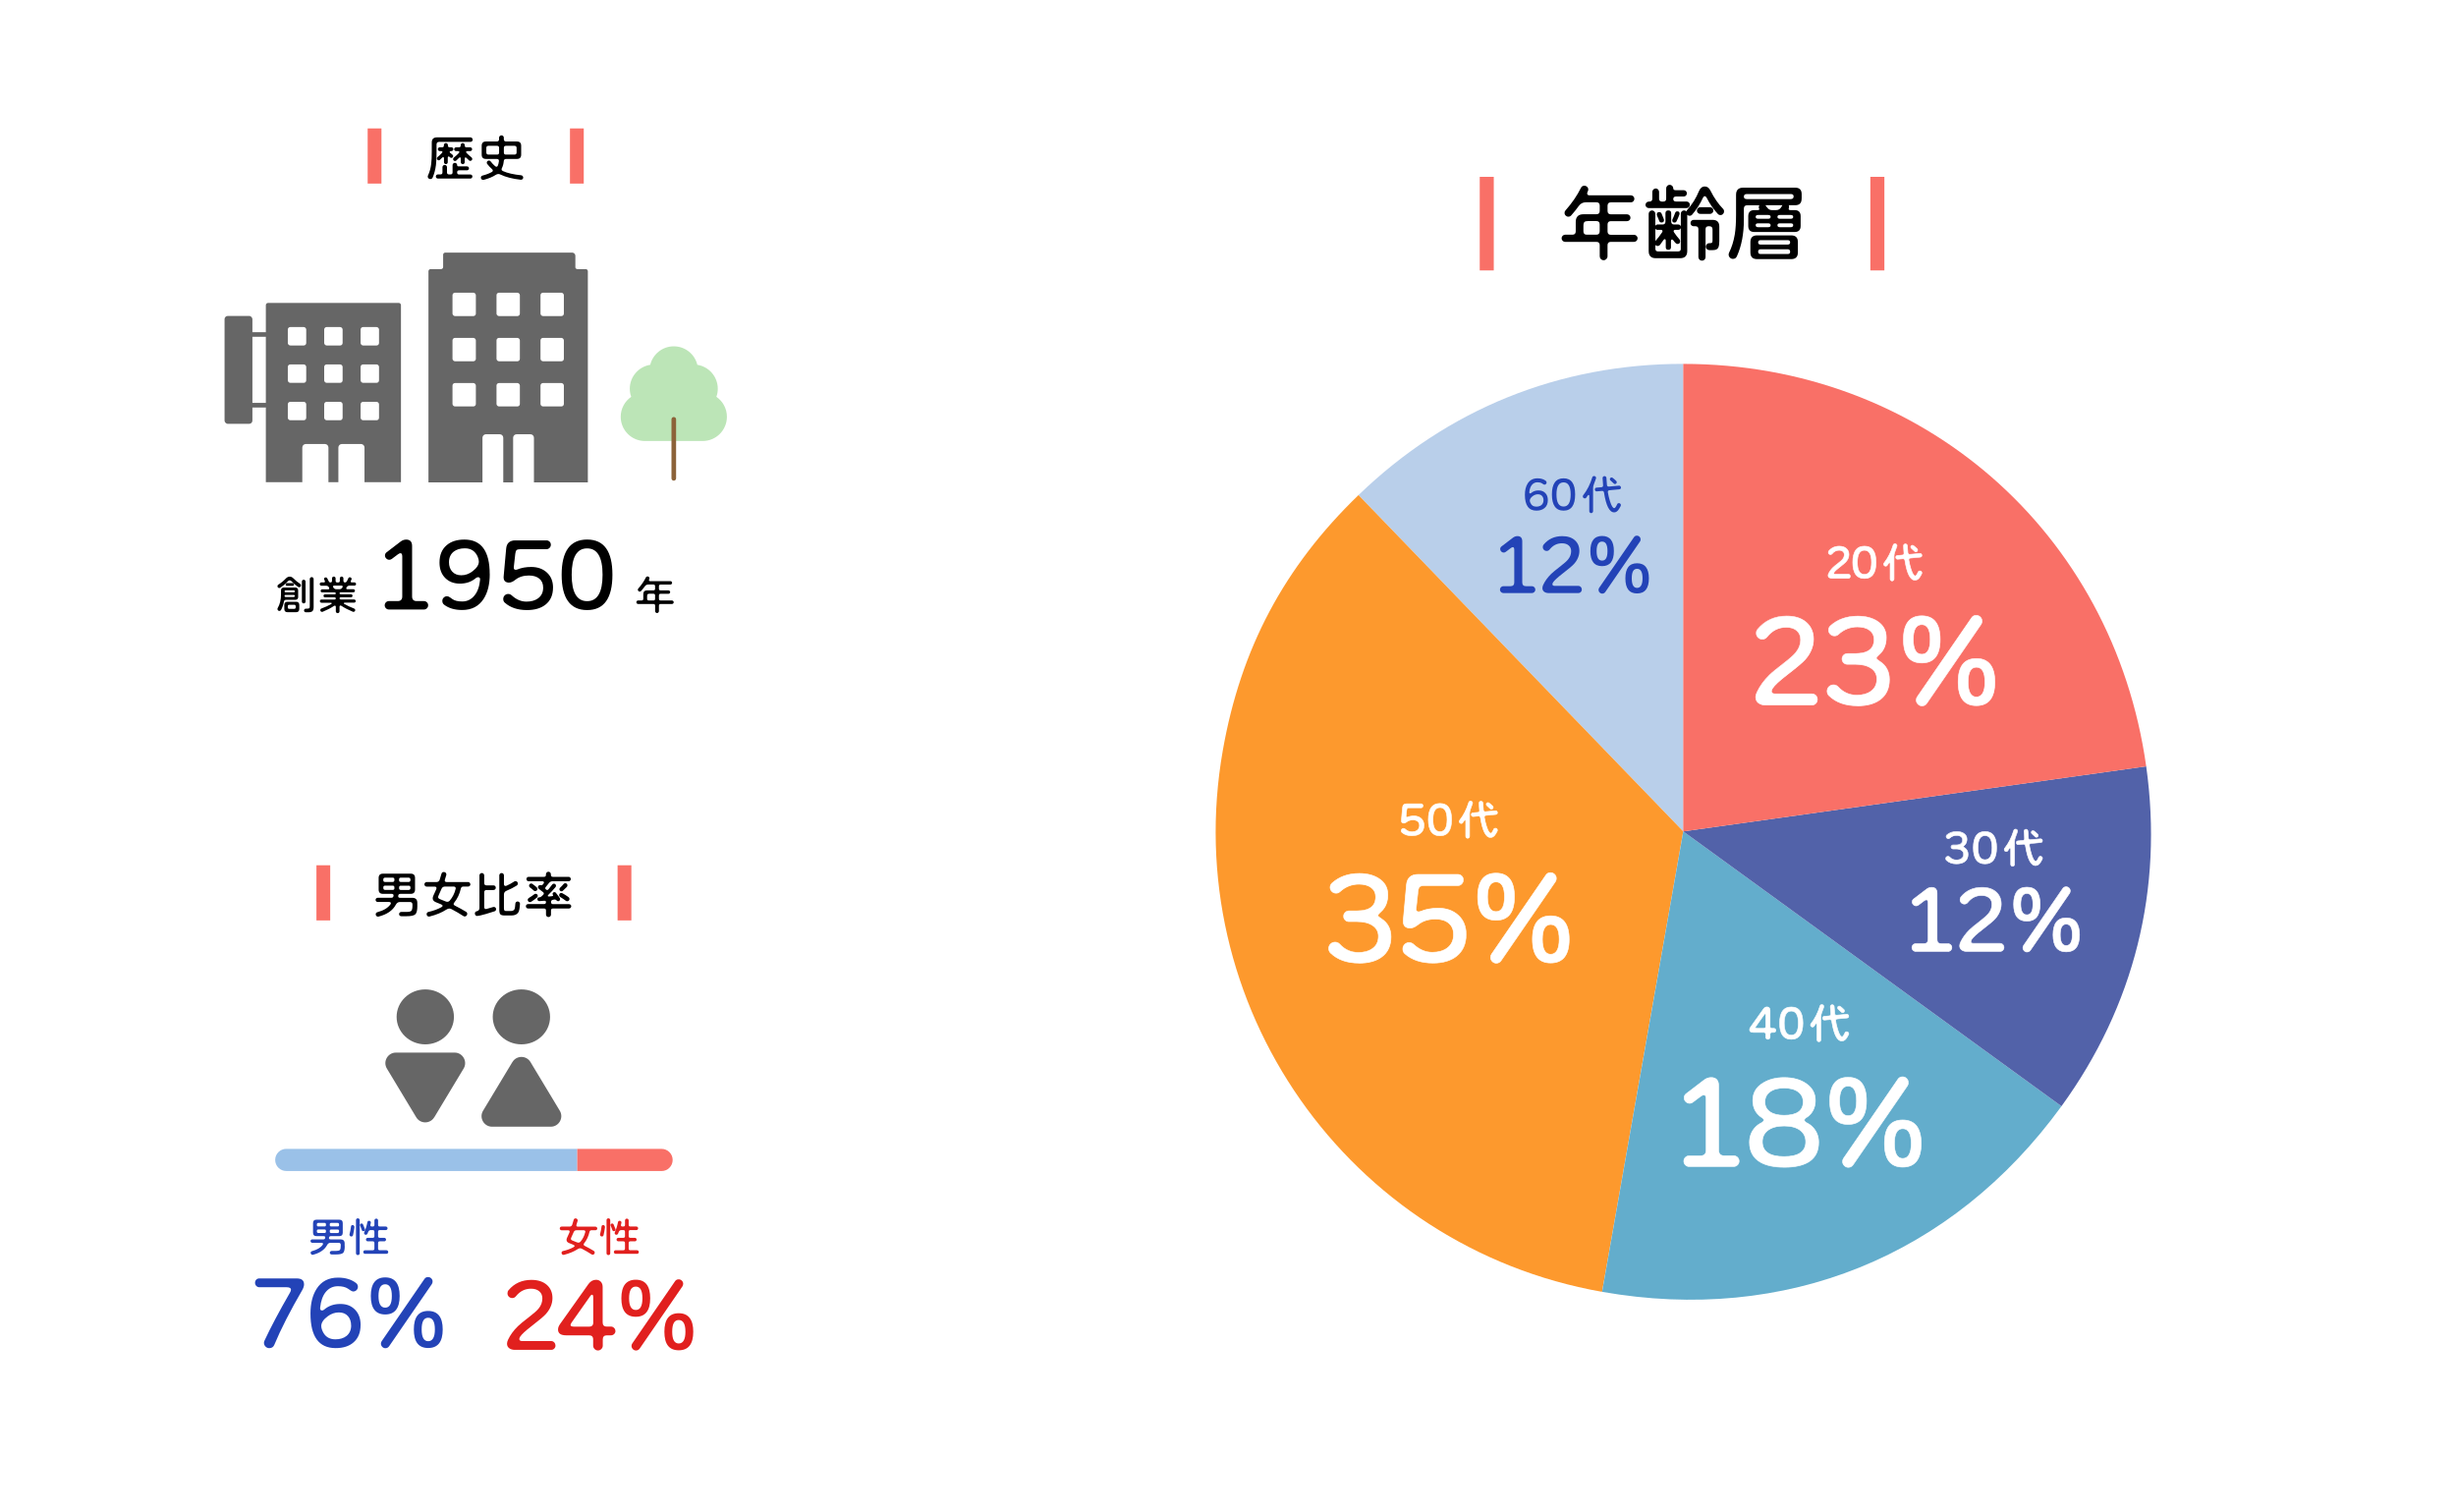 <?xml version="1.0" encoding="UTF-8"?><svg id="_レイヤー_2" xmlns="http://www.w3.org/2000/svg" xmlns:xlink="http://www.w3.org/1999/xlink" viewBox="0 0 700 431"><defs><style>.cls-1{fill:#63adcc;}.cls-2{fill:#9ac1e8;}.cls-3{fill:#f97067;}.cls-4{fill:#b9cfea;}.cls-5{fill:#2343b7;}.cls-6,.cls-7,.cls-8,.cls-9{fill:#fff;}.cls-10{fill:#666;}.cls-11{fill:#e1201e;}.cls-7{filter:url(#drop-shadow-1);}.cls-8{filter:url(#drop-shadow-3);}.cls-9{filter:url(#drop-shadow-2);}.cls-12{fill:#fd992d;}.cls-13{fill:#5262a9;}.cls-14{fill:#bce5b7;}.cls-15{fill:#8c6239;}</style><filter id="drop-shadow-1" x="269" y="0" width="431" height="431" filterUnits="userSpaceOnUse"><feOffset dx="5" dy="5"/><feGaussianBlur result="blur" stdDeviation="5"/><feFlood flood-color="#000" flood-opacity=".2"/><feComposite in2="blur" operator="in"/><feComposite in="SourceGraphic"/></filter><filter id="drop-shadow-2" x="1" y="0" width="280" height="221" filterUnits="userSpaceOnUse"><feOffset dx="5" dy="5"/><feGaussianBlur result="blur-2" stdDeviation="5"/><feFlood flood-color="#000" flood-opacity=".2"/><feComposite in2="blur-2" operator="in"/><feComposite in="SourceGraphic"/></filter><filter id="drop-shadow-3" x="0" y="210" width="280" height="221" filterUnits="userSpaceOnUse"><feOffset dx="5" dy="5"/><feGaussianBlur result="blur-3" stdDeviation="5"/><feFlood flood-color="#000" flood-opacity=".2"/><feComposite in2="blur-3" operator="in"/><feComposite in="SourceGraphic"/></filter></defs><g id="_数字で見る"><rect class="cls-7" x="279.75" y="10.4" width="400" height="400" rx="20" ry="20"/><path class="cls-4" d="M479.75,236.95l-92.56-95.85c25.41-24.54,57.24-37.4,92.56-37.4v133.24Z"/><path class="cls-12" d="M479.75,236.95l-23.14,131.22c-72.47-12.78-120.86-81.89-108.08-154.36,5.11-28.99,17.49-52.26,38.66-72.71l92.56,95.85Z"/><path class="cls-1" d="M479.75,236.95l107.8,78.32c-31.14,42.86-78.75,62.1-130.93,52.9l23.14-131.22Z"/><path class="cls-13" d="M479.75,236.95l131.95-18.54c4.92,34.98-3.39,68.29-24.15,96.86l-107.8-78.32Z"/><path class="cls-3" d="M479.75,236.95V103.71c67.7,0,122.52,47.66,131.95,114.7l-131.95,18.54Z"/><path class="cls-6" d="M517.97,199.34c0,.44-.15.82-.45,1.13s-.67.47-1.12.47h-13.13c-.87,0-1.56-.2-2.08-.6-.52-.4-.78-.94-.78-1.63,0-.44.12-.92.37-1.43.8-1.71,1.98-3.33,3.53-4.87.69-.69,2.08-1.83,4.17-3.43,1.64-1.27,2.77-2.27,3.37-3,.91-1.11,1.37-2.34,1.37-3.7,0-1.07-.37-1.92-1.1-2.55-.73-.63-1.73-.95-3-.95-2.2,0-4.02.91-5.47,2.73-.36.44-.8.67-1.33.67-.49,0-.9-.17-1.23-.5s-.5-.74-.5-1.23c0-.44.12-.81.37-1.1,2.09-2.51,4.86-3.77,8.3-3.77,2.36,0,4.22.6,5.58,1.8s2.05,2.8,2.05,4.8-.8,4.02-2.4,5.8c-.71.8-2.42,2.24-5.13,4.33-2.22,1.71-3.61,3-4.17,3.87-.2.33-.3.61-.3.83,0,.49.34.73,1.03.73h10.5c.44,0,.82.16,1.12.47s.45.69.45,1.13Z"/><path class="cls-6" d="M516.4,201.03h-13.13c-.88,0-1.6-.21-2.13-.62-.54-.42-.82-.99-.82-1.7,0-.46.13-.95.38-1.47.8-1.71,1.99-3.36,3.55-4.89.69-.69,2.09-1.85,4.17-3.44,1.63-1.26,2.76-2.26,3.35-2.99.89-1.09,1.35-2.32,1.35-3.65,0-1.04-.36-1.87-1.07-2.49-.71-.62-1.71-.93-2.95-.93-2.16,0-3.98.91-5.4,2.7-.37.46-.84.7-1.4.7-.51,0-.94-.18-1.29-.52-.35-.35-.52-.78-.52-1.29,0-.46.13-.85.39-1.15,2.1-2.52,4.91-3.8,8.36-3.8,2.37,0,4.26.61,5.64,1.82,1.38,1.21,2.08,2.85,2.08,4.86s-.82,4.07-2.42,5.86c-.71.8-2.44,2.26-5.14,4.34-2.21,1.7-3.6,2.99-4.15,3.85-.19.32-.29.58-.29.79,0,.44.31.65.95.65h10.5c.47,0,.86.17,1.18.49.31.33.47.73.47,1.19s-.16.87-.47,1.19c-.31.33-.71.49-1.18.49ZM509.1,178.69c1.28,0,2.31.33,3.05.97.75.65,1.13,1.53,1.13,2.61,0,1.37-.47,2.63-1.39,3.75-.6.74-1.74,1.75-3.38,3.01-2.08,1.59-3.48,2.74-4.16,3.43-1.54,1.52-2.72,3.15-3.52,4.84-.24.5-.36.97-.36,1.4,0,.67.25,1.18.75,1.57.5.39,1.19.58,2.03.58h13.13c.42,0,.77-.15,1.06-.44.29-.3.43-.65.43-1.08s-.14-.78-.43-1.08c-.28-.29-.64-.44-1.06-.44h-10.5c-.92,0-1.12-.44-1.12-.82,0-.24.1-.53.31-.88.56-.87,1.97-2.18,4.19-3.89,2.69-2.08,4.42-3.53,5.12-4.32,1.58-1.75,2.38-3.69,2.38-5.74s-.68-3.56-2.02-4.74c-1.35-1.18-3.21-1.78-5.53-1.78-3.4,0-6.17,1.26-8.24,3.74-.23.27-.35.62-.35,1.05,0,.46.16.86.48,1.17.32.32.71.48,1.17.48.51,0,.93-.21,1.27-.64,1.45-1.83,3.32-2.76,5.53-2.76Z"/><path class="cls-6" d="M538.5,193.64c0,2.56-.91,4.49-2.73,5.8-1.58,1.13-3.7,1.7-6.37,1.7-3.42,0-6.12-.96-8.1-2.87-.36-.35-.53-.79-.53-1.3s.18-.94.53-1.28c.36-.34.79-.52,1.3-.52s.98.2,1.33.6c1.42,1.56,3.18,2.33,5.27,2.33,1.64,0,2.97-.35,3.97-1.07,1.18-.8,1.77-1.98,1.77-3.53,0-1.31-.55-2.34-1.65-3.08-1.1-.74-2.58-1.12-4.45-1.12h-2.3c-.42,0-.78-.15-1.08-.45-.3-.3-.45-.66-.45-1.08s.15-.78.45-1.08c.3-.3.66-.45,1.08-.45h2.2c3.6,0,5.4-1.33,5.4-4,0-1.11-.42-1.99-1.27-2.63-.84-.64-2.01-.97-3.5-.97-2.07,0-3.87.71-5.4,2.13-.31.29-.68.43-1.1.43-.47,0-.87-.16-1.2-.48-.33-.32-.5-.72-.5-1.18s.19-.9.57-1.23c2.04-1.82,4.62-2.73,7.73-2.73,2.18,0,4,.46,5.47,1.37,1.78,1.09,2.67,2.66,2.67,4.7s-.66,3.68-1.97,4.83c-.58.51-.87.87-.87,1.07s.33.51,1,.93c1.82,1.18,2.73,2.9,2.73,5.17Z"/><path class="cls-6" d="M529.4,201.23c-3.43,0-6.17-.97-8.16-2.89-.37-.37-.56-.83-.56-1.36s.19-.98.56-1.34c.37-.36.83-.54,1.36-.54s1.02.21,1.4.63c1.4,1.53,3.15,2.31,5.2,2.31,1.62,0,2.94-.35,3.92-1.05,1.15-.78,1.73-1.95,1.73-3.47,0-1.28-.54-2.29-1.61-3.01-1.08-.73-2.56-1.1-4.4-1.1h-2.3c-.44,0-.83-.16-1.14-.47-.32-.32-.47-.7-.47-1.14s.16-.83.47-1.14c.32-.31.7-.47,1.14-.47h2.2c3.58,0,5.32-1.28,5.32-3.92,0-1.08-.42-1.94-1.23-2.57-.83-.63-1.99-.95-3.45-.95-2.03,0-3.83.71-5.34,2.11-.33.3-.71.46-1.16.46-.49,0-.91-.17-1.26-.51-.35-.34-.53-.75-.53-1.24s.2-.95.6-1.3c2.05-1.83,4.67-2.75,7.79-2.75,2.18,0,4.04.46,5.51,1.38,1.79,1.1,2.71,2.71,2.71,4.77s-.67,3.73-1.99,4.9c-.73.65-.84.91-.84,1s.12.33.96.86c1.84,1.19,2.77,2.95,2.77,5.24,0,2.57-.93,4.55-2.77,5.87-1.59,1.14-3.74,1.72-6.42,1.72ZM522.6,195.26c-.49,0-.9.17-1.24.49-.34.33-.51.74-.51,1.22s.17.9.51,1.24c1.95,1.89,4.66,2.84,8.04,2.84,2.64,0,4.76-.57,6.32-1.68,1.79-1.29,2.7-3.22,2.7-5.73,0-2.23-.91-3.94-2.7-5.1-.93-.59-1.04-.85-1.04-1s.09-.42.89-1.13c1.29-1.13,1.94-2.74,1.94-4.77s-.88-3.56-2.63-4.63c-1.45-.9-3.27-1.35-5.42-1.35-3.07,0-5.66.91-7.68,2.71-.36.32-.54.71-.54,1.17s.16.82.47,1.12c.32.31.7.46,1.14.46.4,0,.75-.14,1.04-.41,1.54-1.43,3.38-2.16,5.46-2.16,1.5,0,2.69.33,3.55.98.86.66,1.3,1.57,1.3,2.7,0,2.71-1.85,4.08-5.48,4.08h-2.2c-.4,0-.74.14-1.02.43-.28.28-.43.63-.43,1.02s.14.74.43,1.02c.28.28.63.43,1.02.43h2.3c1.88,0,3.39.38,4.5,1.13,1.12.76,1.69,1.82,1.69,3.15,0,1.58-.61,2.79-1.8,3.6-1.01.72-2.36,1.08-4.01,1.08-2.1,0-3.9-.79-5.33-2.36-.34-.39-.76-.57-1.27-.57Z"/><path class="cls-6" d="M552.97,182.24c0,4.47-1.74,6.7-5.23,6.7s-5.23-2.23-5.23-6.7,1.74-6.73,5.23-6.73,5.23,2.24,5.23,6.73ZM550.14,182.24c0-2.82-.8-4.23-2.4-4.23s-2.43,1.41-2.43,4.23.81,4.23,2.43,4.23,2.4-1.41,2.4-4.23ZM564.9,177.01c0,.36-.09.67-.27.93l-15.47,22.5c-.33.49-.79.73-1.37.73-.44,0-.83-.17-1.15-.5s-.48-.72-.48-1.17c0-.33.1-.64.3-.93l15.47-22.5c.31-.47.76-.7,1.33-.7.44,0,.83.16,1.15.48.32.32.48.71.48,1.15ZM568.57,194.38c0,4.49-1.76,6.73-5.27,6.73s-5.2-2.24-5.2-6.73,1.73-6.7,5.2-6.7,5.27,2.23,5.27,6.7ZM565.74,194.38c0-2.82-.81-4.23-2.43-4.23s-2.37,1.41-2.37,4.23.79,4.27,2.37,4.27,2.43-1.42,2.43-4.27Z"/><path class="cls-6" d="M547.8,201.26c-.47,0-.87-.18-1.21-.53-.34-.35-.51-.76-.51-1.22,0-.35.11-.68.32-.98l15.47-22.5c.32-.49.8-.74,1.4-.74.46,0,.87.17,1.21.51.34.34.51.74.51,1.21,0,.37-.09.7-.28.98l-15.47,22.5c-.35.51-.83.77-1.43.77ZM563.27,175.46c-.55,0-.97.22-1.26.66l-15.47,22.5c-.19.27-.29.57-.29.89,0,.42.15.79.46,1.11.3.31.67.47,1.09.47.55,0,.98-.23,1.3-.7l15.47-22.5c.17-.25.25-.55.25-.89,0-.42-.15-.79-.46-1.09-.3-.3-.67-.46-1.09-.46ZM563.3,201.19c-3.51,0-5.28-2.29-5.28-6.82s1.78-6.78,5.28-6.78,5.35,2.28,5.35,6.78-1.8,6.82-5.35,6.82ZM563.3,187.76c-3.4,0-5.12,2.23-5.12,6.62s1.72,6.65,5.12,6.65,5.18-2.24,5.18-6.65-1.74-6.62-5.18-6.62ZM563.3,198.73c-1.63,0-2.45-1.46-2.45-4.35s.82-4.32,2.45-4.32,2.52,1.45,2.52,4.32-.85,4.35-2.52,4.35ZM563.3,190.23c-1.51,0-2.28,1.4-2.28,4.15s.77,4.18,2.28,4.18,2.35-1.41,2.35-4.18-.79-4.15-2.35-4.15ZM547.74,189.03c-3.53,0-5.32-2.28-5.32-6.78s1.79-6.82,5.32-6.82,5.32,2.29,5.32,6.82-1.79,6.78-5.32,6.78ZM547.74,175.59c-3.42,0-5.15,2.24-5.15,6.65s1.73,6.62,5.15,6.62,5.15-2.23,5.15-6.62-1.73-6.65-5.15-6.65ZM547.74,186.56c-1.67,0-2.52-1.45-2.52-4.32s.85-4.32,2.52-4.32,2.48,1.45,2.48,4.32-.84,4.32-2.48,4.32ZM547.74,178.09c-1.56,0-2.35,1.4-2.35,4.15s.79,4.15,2.35,4.15,2.32-1.4,2.32-4.15-.78-4.15-2.32-4.15Z"/><path class="cls-6" d="M527.37,164.22c0,.16-.05.3-.16.41s-.24.17-.4.17h-4.73c-.31,0-.56-.07-.75-.22-.19-.14-.28-.34-.28-.59,0-.16.04-.33.13-.52.29-.62.71-1.2,1.27-1.75.25-.25.75-.66,1.5-1.24.59-.46,1-.82,1.21-1.08.33-.4.49-.84.49-1.33,0-.38-.13-.69-.4-.92-.26-.23-.62-.34-1.08-.34-.79,0-1.45.33-1.97.98-.13.16-.29.24-.48.24-.18,0-.32-.06-.44-.18-.12-.12-.18-.27-.18-.44,0-.16.04-.29.13-.4.75-.9,1.75-1.36,2.99-1.36.85,0,1.52.22,2.01.65.49.43.74,1.01.74,1.73s-.29,1.45-.86,2.09c-.26.29-.87.81-1.85,1.56-.8.62-1.3,1.08-1.5,1.39-.07.12-.11.22-.11.3,0,.18.12.26.37.26h3.78c.16,0,.29.06.4.17s.16.25.16.41Z"/><path class="cls-6" d="M526.8,164.88h-4.73c-.33,0-.6-.08-.8-.23-.21-.16-.31-.38-.31-.65,0-.17.05-.36.14-.55.29-.62.72-1.22,1.29-1.78.25-.25.76-.67,1.51-1.24.58-.45.99-.81,1.2-1.07.31-.38.47-.81.47-1.28,0-.36-.12-.64-.37-.85-.25-.21-.59-.32-1.03-.32-.76,0-1.4.32-1.9.95-.14.18-.33.27-.54.27-.2,0-.37-.07-.5-.2-.14-.14-.2-.3-.2-.5,0-.18.05-.33.15-.45.76-.92,1.79-1.39,3.05-1.39.87,0,1.56.22,2.06.67.51.45.77,1.05.77,1.79s-.3,1.49-.89,2.14c-.26.29-.89.82-1.86,1.57-.79.61-1.29,1.07-1.48,1.37-.06.1-.1.19-.1.26,0,.05,0,.18.29.18h3.78c.18,0,.34.07.46.19.12.13.19.28.19.47s-.06.34-.19.47c-.12.13-.28.19-.46.19ZM524.18,156.73c.48,0,.86.12,1.13.36.28.24.42.57.42.98,0,.51-.17.97-.51,1.38-.22.27-.63.64-1.23,1.09-.75.57-1.25.98-1.49,1.23-.55.54-.97,1.12-1.26,1.73-.08.17-.12.33-.12.48,0,.22.08.39.25.52.17.13.41.2.7.2h4.73c.14,0,.25-.05.34-.14.09-.1.14-.21.14-.35s-.05-.25-.14-.35c-.09-.1-.2-.14-.34-.14h-3.78c-.4,0-.46-.22-.46-.35,0-.1.04-.21.12-.34.21-.33.71-.79,1.52-1.42.97-.74,1.58-1.27,1.84-1.55.56-.62.84-1.31.84-2.03s-.24-1.25-.71-1.67c-.47-.42-1.13-.63-1.96-.63-1.21,0-2.19.45-2.92,1.33-.08.09-.11.2-.11.34,0,.15.05.28.16.39.1.1.23.16.38.16.17,0,.3-.07.41-.21.53-.67,1.22-1.02,2.03-1.02Z"/><path class="cls-6" d="M534.7,160.26c0,3.07-1.1,4.61-3.3,4.61s-3.32-1.54-3.32-4.61,1.11-4.6,3.32-4.6,3.3,1.53,3.3,4.6ZM533.42,160.26c0-2.3-.67-3.44-2.02-3.44s-2.02,1.15-2.02,3.44.67,3.44,2.02,3.44,2.02-1.15,2.02-3.44Z"/><path class="cls-6" d="M531.4,164.95c-2.26,0-3.41-1.58-3.41-4.69s1.15-4.68,3.41-4.68,3.38,1.57,3.38,4.68-1.14,4.69-3.38,4.69ZM531.4,155.74c-2.18,0-3.24,1.48-3.24,4.51s1.06,4.52,3.24,4.52,3.22-1.48,3.22-4.52-1.05-4.51-3.22-4.51ZM531.4,163.78c-1.39,0-2.1-1.19-2.1-3.53s.71-3.53,2.1-3.53,2.1,1.19,2.1,3.53-.71,3.53-2.1,3.53ZM531.4,156.9c-1.3,0-1.93,1.1-1.93,3.36s.63,3.36,1.93,3.36,1.93-1.1,1.93-3.36-.63-3.36-1.93-3.36Z"/><path class="cls-6" d="M540.66,155.53s0,.1-.02.18c-.17.53-.36,1.06-.59,1.61-.16.39-.24.78-.24,1.18v6.52c0,.15-.05.28-.16.39-.11.11-.23.16-.38.16s-.27-.05-.38-.16c-.11-.11-.16-.24-.16-.39v-4.32c0-.21-.06-.31-.19-.31-.09,0-.17.06-.25.17l-.4.59c-.1.15-.25.23-.44.23-.15,0-.28-.06-.4-.17s-.17-.24-.17-.4c0-.13.04-.24.12-.35,1.12-1.42,1.98-3.11,2.58-5.08.08-.26.26-.38.53-.38.16,0,.29.05.4.16.1.11.16.23.16.38ZM547.76,158.26c0,.32-.16.5-.48.53l-2.78.26c-.37.03-.52.23-.47.6.13.8.33,1.64.6,2.52.42,1.32.82,1.98,1.22,1.98.22,0,.49-.37.83-1.12.1-.21.26-.31.5-.31.16,0,.29.06.4.17.11.11.16.24.16.4,0,.1-.02.18-.06.26-.27.54-.52.94-.73,1.2-.34.4-.71.6-1.13.6-1.34,0-2.3-1.87-2.89-5.62-.06-.36-.26-.52-.61-.49l-1.43.13c-.15.02-.29-.03-.4-.13-.12-.1-.17-.24-.17-.4,0-.33.16-.5.48-.53l1.38-.12c.35-.03.51-.23.48-.59-.06-.6-.1-1.27-.14-2,0-.16.04-.3.15-.41.11-.12.24-.17.4-.17.14,0,.27.05.38.16s.17.23.17.37c.02.52.07,1.17.14,1.96.03.36.23.52.6.49l2.81-.26c.15-.02.29.03.41.14.12.11.18.24.18.39ZM546.56,156.76c0,.14-.05.27-.15.37-.1.1-.22.15-.35.15s-.26-.05-.36-.16c-.29-.3-.6-.58-.92-.85-.12-.1-.18-.22-.18-.38,0-.14.05-.25.14-.34.1-.09.21-.14.35-.14.1,0,.2.03.29.1.31.22.66.52,1.03.89.1.1.16.23.16.37Z"/><path class="cls-6" d="M539.27,165.64c-.17,0-.31-.06-.44-.19-.12-.12-.19-.27-.19-.45v-4.32c0-.23-.08-.23-.11-.23-.06,0-.12.04-.18.13l-.39.59c-.12.18-.29.26-.51.26-.17,0-.33-.06-.46-.19-.13-.13-.19-.28-.19-.46,0-.15.05-.28.14-.4,1.11-1.4,1.97-3.1,2.57-5.05.09-.29.3-.44.61-.44.18,0,.34.06.46.19.12.12.18.27.18.44,0,.05,0,.11-.03.2-.17.54-.37,1.08-.59,1.62-.15.38-.23.77-.23,1.14v6.52c0,.17-.06.33-.19.45-.12.12-.27.19-.44.19ZM538.54,160.29c.1,0,.28.05.28.4v4.32c0,.13.04.24.14.33.19.19.45.19.64,0,.09-.09.14-.2.14-.33v-6.52c0-.4.08-.81.25-1.21.22-.54.42-1.08.59-1.6.02-.08.02-.13.02-.15,0-.12-.04-.23-.13-.32-.09-.09-.2-.14-.34-.14-.24,0-.38.1-.45.33-.6,1.97-1.47,3.69-2.59,5.1-.07.09-.1.19-.1.3,0,.13.05.24.14.34.1.1.21.14.34.14.16,0,.29-.06.38-.19l.4-.59c.1-.14.21-.2.32-.2ZM545.82,165.44c-1.4,0-2.37-1.86-2.97-5.69-.05-.32-.23-.45-.52-.42l-1.43.13c-.18.02-.33-.03-.46-.15-.13-.12-.2-.27-.2-.46,0-.37.19-.58.56-.61l1.38-.12c.31-.03.43-.18.4-.5-.06-.6-.1-1.27-.14-2.01,0-.18.05-.34.17-.48.12-.13.28-.2.46-.2.17,0,.31.06.44.18.12.12.19.26.2.43.02.51.07,1.17.14,1.95.03.31.19.44.51.42l2.81-.26c.17-.02.33.03.47.16s.21.28.21.45c0,.36-.19.57-.55.61l-2.78.26c-.16.01-.27.06-.33.14-.06.08-.08.2-.06.36.12.79.33,1.63.6,2.51.5,1.59.9,1.92,1.15,1.92.1,0,.33-.14.75-1.07.11-.24.31-.36.58-.36.18,0,.34.07.46.19.12.13.19.28.19.45,0,.11-.02.21-.07.3-.27.55-.52.96-.74,1.22-.35.42-.75.63-1.19.63ZM542.4,159.16c.34,0,.55.19.61.57.58,3.68,1.53,5.55,2.81,5.55.39,0,.75-.19,1.06-.57.21-.25.45-.65.72-1.18.03-.07.05-.14.05-.23,0-.13-.05-.24-.14-.34-.09-.1-.2-.14-.34-.14-.21,0-.35.09-.43.26-.36.79-.65,1.16-.9,1.16-.45,0-.87-.67-1.3-2.04-.27-.88-.48-1.74-.6-2.53-.03-.21,0-.37.09-.49.09-.12.24-.19.45-.2l2.78-.26c.28-.03.4-.17.4-.44,0-.13-.05-.24-.15-.33-.1-.09-.21-.13-.34-.12l-2.81.26c-.42.04-.65-.16-.69-.57-.07-.79-.12-1.45-.14-1.96,0-.12-.06-.23-.15-.32-.09-.09-.2-.13-.32-.13-.14,0-.25.05-.34.15-.09.1-.13.22-.13.35.04.73.09,1.4.14,2,.04.41-.16.64-.56.68l-1.38.12c-.28.02-.4.16-.4.44,0,.14.05.25.15.33.1.09.21.13.34.11l1.43-.13s.06,0,.09,0ZM546.05,157.36c-.16,0-.3-.06-.42-.18-.28-.29-.59-.58-.92-.85-.14-.11-.21-.26-.21-.45,0-.16.06-.29.17-.4.11-.11.25-.16.41-.16.12,0,.23.04.34.11.31.23.66.53,1.04.9.12.12.18.27.18.43s-.06.31-.17.42c-.12.12-.26.17-.41.17ZM545.08,155.49c-.11,0-.21.04-.29.11-.08.08-.12.17-.12.28,0,.13.05.24.15.32.33.28.65.56.93.86.17.17.43.17.6,0,.08-.08.13-.18.13-.31s-.04-.22-.13-.31c-.37-.36-.71-.66-1.02-.88-.07-.05-.15-.08-.24-.08Z"/><path class="cls-6" d="M495.67,330.93c0,.42-.15.78-.45,1.08-.3.3-.66.45-1.08.45h-12.7c-.42,0-.78-.15-1.08-.45-.3-.3-.45-.66-.45-1.08s.15-.78.45-1.08c.3-.3.66-.45,1.08-.45h3.17c1.11,0,1.67-.56,1.67-1.67v-14.47c0-.82-.21-1.23-.63-1.23-.27,0-.59.14-.97.43l-2.17,1.63c-.29.22-.6.33-.93.33-.42,0-.79-.15-1.1-.47-.31-.31-.47-.68-.47-1.1,0-.49.21-.89.63-1.2l5.07-3.87c.62-.47,1.29-.7,2-.7,1.42,0,2.13.79,2.13,2.37v18.27c0,1.11.55,1.67,1.67,1.67h2.63c.42,0,.78.15,1.08.45.3.3.45.66.45,1.08Z"/><path class="cls-6" d="M494.14,332.55h-12.7c-.44,0-.83-.16-1.14-.47-.31-.31-.47-.7-.47-1.14s.16-.83.47-1.14c.32-.31.7-.47,1.14-.47h3.17c1.07,0,1.58-.52,1.58-1.58v-14.47c0-.76-.18-1.15-.55-1.15-.25,0-.55.14-.92.42l-2.17,1.63c-.3.23-.63.35-.98.35-.44,0-.83-.17-1.16-.49-.32-.33-.49-.72-.49-1.16,0-.51.22-.94.67-1.27l5.07-3.87c.63-.48,1.32-.72,2.05-.72,1.47,0,2.22.82,2.22,2.45v18.27c0,1.07.52,1.58,1.58,1.58h2.63c.44,0,.83.16,1.14.47.32.32.47.7.47,1.14s-.16.83-.48,1.14c-.31.31-.7.47-1.14.47ZM481.44,329.48c-.4,0-.74.14-1.02.43-.28.28-.43.63-.43,1.02s.14.74.43,1.02c.29.29.62.43,1.02.43h12.7c.4,0,.74-.14,1.02-.43.28-.28.43-.63.43-1.02s-.14-.74-.43-1.02c-.28-.28-.63-.43-1.02-.43h-2.63c-1.16,0-1.75-.59-1.75-1.75v-18.27c0-1.54-.67-2.28-2.05-2.28-.69,0-1.35.23-1.95.68l-5.07,3.87c-.4.3-.6.67-.6,1.13,0,.4.15.75.44,1.04s.64.44,1.04.44c.31,0,.61-.11.88-.32l2.17-1.63c.4-.3.73-.45,1.02-.45.48,0,.72.44.72,1.32v14.47c0,1.16-.59,1.75-1.75,1.75h-3.17Z"/><path class="cls-6" d="M518.34,325.56c0,4.73-3.28,7.1-9.83,7.1-2.8,0-5.03-.47-6.7-1.4-2.11-1.2-3.17-3.1-3.17-5.7,0-1.71.56-3.14,1.67-4.3.49-.51,1.04-.92,1.67-1.23.49-.24.73-.51.73-.8,0-.27-.21-.52-.62-.77-.41-.24-.81-.59-1.18-1.03-.89-1.02-1.33-2.3-1.33-3.83,0-2.15,1-3.82,3-5,1.64-1,3.62-1.5,5.93-1.5,2.6,0,4.73.6,6.4,1.8s2.5,2.77,2.5,4.7c0,1.53-.44,2.81-1.33,3.83-.38.44-.74.77-1.1.97-.47.27-.7.54-.7.83s.24.56.73.8c.62.31,1.18.72,1.67,1.23,1.11,1.16,1.67,2.59,1.67,4.3ZM514.67,325.4c0-1.4-.54-2.5-1.63-3.3-1.09-.8-2.6-1.2-4.53-1.2s-3.45.4-4.55,1.2c-1.1.8-1.65,1.9-1.65,3.3,0,2.82,2.07,4.23,6.2,4.23s6.17-1.41,6.17-4.23ZM513.94,314.06c0-1.22-.48-2.19-1.43-2.9-.96-.71-2.29-1.07-4-1.07s-3.05.36-4.02,1.07c-.97.71-1.45,1.68-1.45,2.9s.48,2.13,1.43,2.8c.96.67,2.3,1,4.03,1,3.62,0,5.43-1.27,5.43-3.8Z"/><path class="cls-6" d="M508.5,332.75c-2.8,0-5.07-.47-6.74-1.41-2.13-1.21-3.21-3.15-3.21-5.77,0-1.73.57-3.19,1.69-4.36.49-.51,1.06-.94,1.69-1.25.46-.23.69-.47.69-.73,0-.23-.19-.47-.58-.69-.42-.25-.82-.6-1.2-1.05-.9-1.03-1.35-2.34-1.35-3.89,0-2.18,1.02-3.88,3.04-5.07,1.65-1,3.66-1.51,5.98-1.51,2.61,0,4.78.61,6.45,1.82,1.68,1.21,2.53,2.81,2.53,4.77,0,1.55-.46,2.86-1.35,3.89-.38.45-.76.78-1.12.98-.44.25-.66.51-.66.76s.23.5.69.73c.63.31,1.2.73,1.69,1.25,1.12,1.17,1.69,2.63,1.69,4.36,0,4.77-3.34,7.18-9.92,7.18ZM508.5,307.18c-2.29,0-4.27.5-5.89,1.49-1.96,1.16-2.96,2.82-2.96,4.93,0,1.51.44,2.78,1.31,3.78.37.44.76.78,1.16,1.02.44.26.66.54.66.84,0,.32-.26.62-.78.87-.61.31-1.16.71-1.64,1.22-1.09,1.13-1.64,2.56-1.64,4.24,0,2.56,1.05,4.45,3.12,5.63,1.65.92,3.89,1.39,6.66,1.39,6.47,0,9.75-2.36,9.75-7.02,0-1.68-.55-3.11-1.64-4.24-.48-.5-1.03-.91-1.64-1.22-.52-.26-.78-.55-.78-.87s.25-.62.74-.91c.35-.19.71-.51,1.08-.95.87-1,1.31-2.27,1.31-3.78,0-1.9-.83-3.45-2.47-4.63-1.64-1.18-3.78-1.78-6.35-1.78ZM508.5,329.71c-4.17,0-6.28-1.45-6.28-4.32,0-1.42.57-2.55,1.68-3.37,1.11-.81,2.66-1.22,4.6-1.22s3.48.41,4.58,1.22c1.11.81,1.67,1.95,1.67,3.37,0,2.86-2.1,4.32-6.25,4.32ZM508.5,320.98c-1.91,0-3.42.4-4.5,1.18-1.07.78-1.62,1.87-1.62,3.23,0,2.75,2.06,4.15,6.12,4.15s6.08-1.4,6.08-4.15c0-1.37-.54-2.45-1.6-3.23-1.07-.79-2.58-1.18-4.48-1.18ZM508.5,317.95c-1.74,0-3.12-.34-4.08-1.01-.98-.68-1.47-1.65-1.47-2.87s.5-2.24,1.48-2.97c.98-.72,2.34-1.08,4.07-1.08s3.08.36,4.05,1.08c.97.72,1.47,1.72,1.47,2.97,0,2.58-1.86,3.88-5.52,3.88ZM508.5,310.18c-1.68,0-3.02.35-3.97,1.05-.94.69-1.42,1.65-1.42,2.83s.47,2.08,1.4,2.73c.94.65,2.28.99,3.99.99,3.55,0,5.35-1.25,5.35-3.72,0-1.19-.47-2.14-1.4-2.83-.94-.7-2.27-1.05-3.95-1.05Z"/><path class="cls-6" d="M531.97,313.76c0,4.47-1.74,6.7-5.23,6.7s-5.23-2.23-5.23-6.7,1.74-6.73,5.23-6.73,5.23,2.24,5.23,6.73ZM529.14,313.76c0-2.82-.8-4.23-2.4-4.23s-2.43,1.41-2.43,4.23.81,4.23,2.43,4.23,2.4-1.41,2.4-4.23ZM543.9,308.53c0,.36-.09.67-.27.93l-15.47,22.5c-.33.49-.79.73-1.37.73-.44,0-.83-.17-1.15-.5s-.48-.72-.48-1.17c0-.33.1-.64.3-.93l15.47-22.5c.31-.47.76-.7,1.33-.7.44,0,.83.16,1.15.48.32.32.48.71.48,1.15ZM547.57,325.9c0,4.49-1.76,6.73-5.27,6.73s-5.2-2.24-5.2-6.73,1.73-6.7,5.2-6.7,5.27,2.23,5.27,6.7ZM544.74,325.9c0-2.82-.81-4.23-2.43-4.23s-2.37,1.41-2.37,4.23.79,4.27,2.37,4.27,2.43-1.42,2.43-4.27Z"/><path class="cls-6" d="M526.8,332.78c-.47,0-.87-.18-1.21-.53-.34-.35-.51-.76-.51-1.22,0-.35.11-.68.32-.98l15.47-22.5c.32-.49.8-.74,1.4-.74.46,0,.87.17,1.21.51.34.34.51.74.51,1.21,0,.37-.09.7-.28.98l-15.47,22.5c-.35.51-.83.77-1.43.77ZM542.27,306.98c-.55,0-.97.22-1.26.66l-15.47,22.5c-.19.27-.29.57-.29.89,0,.42.15.79.46,1.11.3.31.67.47,1.09.47.55,0,.98-.23,1.3-.7l15.47-22.5c.17-.25.25-.55.25-.89,0-.42-.15-.79-.46-1.09-.3-.3-.67-.46-1.09-.46ZM542.3,332.71c-3.51,0-5.28-2.29-5.28-6.82s1.78-6.78,5.28-6.78,5.35,2.28,5.35,6.78-1.8,6.82-5.35,6.82ZM542.3,319.28c-3.4,0-5.12,2.23-5.12,6.62s1.72,6.65,5.12,6.65,5.18-2.24,5.18-6.65-1.74-6.62-5.18-6.62ZM542.3,330.25c-1.63,0-2.45-1.46-2.45-4.35s.82-4.32,2.45-4.32,2.52,1.45,2.52,4.32-.85,4.35-2.52,4.35ZM542.3,321.75c-1.51,0-2.28,1.4-2.28,4.15s.77,4.18,2.28,4.18,2.35-1.41,2.35-4.18-.79-4.15-2.35-4.15ZM526.74,320.55c-3.53,0-5.32-2.28-5.32-6.78s1.79-6.82,5.32-6.82,5.32,2.29,5.32,6.82-1.79,6.78-5.32,6.78ZM526.74,307.11c-3.42,0-5.15,2.24-5.15,6.65s1.73,6.62,5.15,6.62,5.15-2.23,5.15-6.62-1.73-6.65-5.15-6.65ZM526.74,318.08c-1.67,0-2.52-1.45-2.52-4.32s.85-4.32,2.52-4.32,2.48,1.45,2.48,4.32-.84,4.32-2.48,4.32ZM526.74,309.61c-1.56,0-2.35,1.4-2.35,4.15s.79,4.15,2.35,4.15,2.32-1.4,2.32-4.15-.78-4.15-2.32-4.15Z"/><path class="cls-6" d="M506.16,293.65c0,.16-.06.3-.17.41-.12.11-.25.17-.4.17h-.54c-.36,0-.54.18-.54.54v.8c0,.17-.06.31-.19.44-.12.12-.27.19-.44.19s-.31-.06-.44-.19c-.12-.12-.19-.27-.19-.44v-.8c0-.36-.18-.54-.54-.54h-2.98c-.71,0-1.07-.25-1.07-.76,0-.23.09-.48.28-.73l3.7-5.21c.26-.37.6-.55,1-.55.26,0,.46.09.62.26.16.17.24.41.24.7v4.61c0,.36.18.54.54.54h.54c.15,0,.29.06.4.17.12.11.17.24.17.4ZM503.25,292.55v-3.29c0-.22-.05-.34-.16-.34-.07,0-.14.05-.22.16l-2.42,3.43c-.11.16-.17.28-.17.37,0,.14.16.2.48.2h1.94c.36,0,.54-.18.54-.54Z"/><path class="cls-6" d="M503.88,296.28c-.19,0-.36-.07-.5-.21-.14-.14-.21-.31-.21-.5v-.8c0-.32-.14-.46-.46-.46h-2.98c-.76,0-1.15-.28-1.15-.84,0-.25.1-.51.29-.78l3.7-5.21c.28-.39.64-.59,1.06-.59.28,0,.51.1.69.28.17.19.26.44.26.76v4.61c0,.32.14.46.46.46h.54c.17,0,.33.06.46.19.13.13.2.28.2.46s-.07.34-.2.47c-.13.13-.29.19-.46.19h-.54c-.32,0-.46.14-.46.46v.8c0,.19-.07.36-.21.5-.14.14-.31.21-.5.21ZM503.64,287.07c-.37,0-.68.17-.93.52l-3.7,5.21c-.17.24-.26.47-.26.68,0,.45.32.67.99.67h2.98c.41,0,.62.22.62.62v.8c0,.15.05.27.16.38s.23.16.38.16.27-.05.38-.16c.11-.11.16-.23.16-.38v-.8c0-.41.22-.62.62-.62h.54c.13,0,.24-.05.34-.14.1-.1.15-.21.15-.35,0-.13-.05-.24-.15-.34-.1-.1-.21-.14-.34-.14h-.54c-.41,0-.62-.22-.62-.62v-4.61c0-.27-.07-.49-.22-.65-.15-.16-.33-.23-.56-.23ZM502.71,293.17h-1.94c-.37,0-.56-.1-.56-.29,0-.11.06-.24.18-.42l2.42-3.43c.09-.13.18-.19.28-.19.16,0,.24.14.24.42v3.29c0,.41-.22.62-.62.62ZM503.1,289.01s-.09.04-.15.12l-2.42,3.43c-.13.18-.15.28-.15.32,0,.11.28.12.4.12h1.94c.32,0,.46-.14.46-.46v-3.29c0-.16-.03-.25-.07-.25Z"/><path class="cls-6" d="M513.85,291.59c0,3.07-1.1,4.61-3.3,4.61s-3.32-1.54-3.32-4.61,1.11-4.6,3.32-4.6,3.3,1.53,3.3,4.6ZM512.56,291.59c0-2.3-.67-3.44-2.02-3.44s-2.02,1.15-2.02,3.44.67,3.44,2.02,3.44,2.02-1.15,2.02-3.44Z"/><path class="cls-6" d="M510.55,296.28c-2.26,0-3.41-1.58-3.41-4.69s1.15-4.68,3.41-4.68,3.38,1.57,3.38,4.68-1.14,4.69-3.38,4.69ZM510.55,287.08c-2.18,0-3.24,1.48-3.24,4.51s1.06,4.52,3.24,4.52,3.22-1.48,3.22-4.52-1.05-4.51-3.22-4.51ZM510.55,295.12c-1.39,0-2.1-1.19-2.1-3.53s.71-3.53,2.1-3.53,2.1,1.19,2.1,3.53-.71,3.53-2.1,3.53ZM510.55,288.23c-1.28,0-1.93,1.13-1.93,3.36s.63,3.36,1.93,3.36,1.93-1.1,1.93-3.36-.65-3.36-1.93-3.36Z"/><path class="cls-6" d="M519.81,286.86s0,.1-.02.18c-.17.53-.36,1.06-.59,1.61-.16.39-.24.78-.24,1.18v6.52c0,.15-.05.28-.16.39-.11.11-.23.16-.38.16s-.27-.05-.38-.16c-.11-.11-.16-.24-.16-.39v-4.32c0-.21-.06-.31-.19-.31-.09,0-.17.06-.25.17l-.4.59c-.1.15-.25.23-.44.23-.15,0-.28-.06-.4-.17s-.17-.24-.17-.4c0-.13.04-.24.12-.35,1.12-1.42,1.98-3.11,2.58-5.08.08-.26.26-.38.53-.38.16,0,.29.05.4.16.1.11.16.23.16.38ZM526.9,289.6c0,.32-.16.5-.48.53l-2.78.26c-.37.03-.52.23-.47.6.13.8.33,1.64.6,2.52.42,1.32.82,1.98,1.22,1.98.22,0,.49-.37.83-1.12.1-.21.26-.31.5-.31.16,0,.29.06.4.17.11.11.16.24.16.4,0,.1-.02.18-.06.26-.27.54-.52.94-.73,1.2-.34.4-.71.6-1.13.6-1.34,0-2.3-1.87-2.89-5.62-.06-.36-.26-.52-.61-.49l-1.43.13c-.15.02-.29-.03-.4-.13-.12-.1-.17-.24-.17-.4,0-.33.16-.5.48-.53l1.38-.12c.35-.03.51-.23.48-.59-.06-.6-.1-1.27-.14-2,0-.16.04-.3.15-.41.11-.12.24-.17.4-.17.14,0,.27.05.38.16s.17.23.17.37c.02.52.07,1.17.14,1.96.03.36.23.52.6.49l2.81-.26c.15-.02.29.03.41.14.12.11.18.24.18.39ZM525.7,288.1c0,.14-.05.27-.15.37-.1.1-.22.15-.35.15s-.26-.05-.36-.16c-.29-.3-.6-.58-.92-.85-.12-.1-.18-.22-.18-.38,0-.14.05-.25.14-.34.1-.09.21-.14.35-.14.1,0,.2.03.29.1.31.22.66.52,1.03.89.1.1.16.23.16.37Z"/><path class="cls-6" d="M518.42,296.98c-.17,0-.31-.06-.44-.19-.12-.12-.19-.27-.19-.45v-4.32c0-.23-.08-.23-.11-.23-.06,0-.12.04-.18.13l-.39.59c-.12.18-.29.26-.51.26-.17,0-.33-.06-.46-.19-.13-.13-.19-.28-.19-.46,0-.15.05-.28.14-.4,1.11-1.4,1.97-3.1,2.57-5.05.09-.29.3-.44.61-.44.18,0,.34.06.46.19.12.12.18.27.18.44,0,.05,0,.11-.03.2-.17.54-.37,1.08-.59,1.62-.15.38-.23.77-.23,1.14v6.52c0,.17-.06.33-.19.45-.12.12-.27.19-.44.19ZM517.69,291.63c.1,0,.28.05.28.4v4.32c0,.13.04.24.14.33.19.19.45.19.64,0,.09-.09.14-.2.14-.33v-6.52c0-.4.08-.81.25-1.21.22-.54.42-1.08.59-1.6.02-.08.02-.13.02-.15,0-.12-.04-.23-.13-.32-.09-.09-.2-.14-.34-.14-.24,0-.38.1-.45.33-.6,1.97-1.47,3.69-2.59,5.1-.07.09-.1.19-.1.3,0,.13.05.24.14.34.1.1.21.14.34.14.16,0,.29-.06.38-.19l.4-.59c.1-.14.21-.2.32-.2ZM524.97,296.77c-1.4,0-2.37-1.86-2.97-5.69-.05-.32-.22-.45-.52-.42l-1.43.13c-.18.02-.33-.03-.46-.15-.13-.12-.2-.27-.2-.46,0-.37.19-.58.56-.61l1.38-.12c.31-.03.43-.18.4-.5-.06-.6-.1-1.27-.14-2.01,0-.18.05-.34.17-.48.12-.13.28-.2.46-.2.17,0,.31.06.44.18.12.12.19.26.2.43.02.51.07,1.17.14,1.95.03.31.19.44.51.42l2.81-.26c.17-.02.33.03.47.16.14.12.21.28.21.45,0,.36-.19.57-.55.61l-2.78.26c-.16.01-.27.06-.33.14-.06.08-.08.2-.06.36.12.79.33,1.63.6,2.51.5,1.59.9,1.92,1.15,1.92.1,0,.33-.14.75-1.07.11-.24.31-.36.58-.36.18,0,.34.07.46.19.12.13.19.28.19.45,0,.11-.02.21-.07.3-.27.55-.52.96-.74,1.22-.35.42-.75.63-1.19.63ZM521.55,290.49c.34,0,.55.19.61.57.58,3.68,1.53,5.55,2.81,5.55.39,0,.75-.19,1.06-.57.21-.25.45-.65.72-1.18.03-.07.05-.14.05-.23,0-.13-.05-.24-.14-.34-.09-.1-.2-.14-.34-.14-.21,0-.35.09-.43.26-.36.79-.65,1.16-.9,1.16-.45,0-.87-.67-1.3-2.04-.27-.88-.48-1.74-.6-2.53-.03-.21,0-.37.09-.49.09-.12.24-.19.45-.2l2.78-.26c.28-.03.4-.17.4-.44,0-.13-.05-.24-.15-.33-.1-.09-.22-.13-.34-.12l-2.81.26c-.42.04-.65-.16-.69-.57-.07-.79-.12-1.45-.14-1.96,0-.12-.06-.23-.15-.32-.09-.09-.2-.13-.32-.13-.14,0-.25.05-.34.15-.09.1-.13.22-.13.35.04.73.09,1.4.14,2,.04.41-.16.64-.56.68l-1.38.12c-.28.02-.4.16-.4.44,0,.14.05.25.15.33.1.09.21.13.34.11l1.43-.13s.06,0,.09,0ZM525.2,288.7c-.16,0-.3-.06-.42-.18-.28-.29-.59-.58-.92-.85-.14-.11-.21-.26-.21-.45,0-.16.06-.29.17-.4.11-.11.25-.16.41-.16.12,0,.23.04.34.11.31.23.66.53,1.04.9.12.12.18.27.18.43s-.06.31-.17.42c-.12.12-.26.17-.41.17ZM524.23,286.83c-.11,0-.21.04-.29.11-.08.08-.12.17-.12.28,0,.13.05.24.15.32.33.28.65.56.93.86.17.17.43.17.6,0,.08-.08.13-.18.13-.31s-.04-.22-.13-.31c-.37-.36-.71-.66-1.02-.88-.07-.05-.15-.08-.24-.08Z"/><path class="cls-6" d="M396.44,266.98c0,2.56-.91,4.49-2.73,5.8-1.58,1.13-3.7,1.7-6.37,1.7-3.42,0-6.12-.96-8.1-2.87-.36-.35-.53-.79-.53-1.3s.18-.94.53-1.28c.36-.34.79-.52,1.3-.52s.98.2,1.33.6c1.42,1.56,3.18,2.33,5.27,2.33,1.64,0,2.97-.35,3.97-1.07,1.18-.8,1.77-1.98,1.77-3.53,0-1.31-.55-2.34-1.65-3.08-1.1-.74-2.58-1.12-4.45-1.12h-2.3c-.42,0-.78-.15-1.08-.45-.3-.3-.45-.66-.45-1.08s.15-.78.45-1.08c.3-.3.66-.45,1.08-.45h2.2c3.6,0,5.4-1.33,5.4-4,0-1.11-.42-1.99-1.27-2.63-.84-.64-2.01-.97-3.5-.97-2.07,0-3.87.71-5.4,2.13-.31.29-.68.43-1.1.43-.47,0-.87-.16-1.2-.48-.33-.32-.5-.72-.5-1.18s.19-.9.57-1.23c2.04-1.82,4.62-2.73,7.73-2.73,2.18,0,4,.46,5.47,1.37,1.78,1.09,2.67,2.66,2.67,4.7s-.66,3.68-1.97,4.83c-.58.51-.87.87-.87,1.07s.33.51,1,.93c1.82,1.18,2.73,2.9,2.73,5.17Z"/><path class="cls-6" d="M387.34,274.56c-3.43,0-6.17-.97-8.16-2.89-.37-.37-.56-.83-.56-1.36s.19-.98.56-1.34c.37-.36.83-.54,1.36-.54s1.02.21,1.4.63c1.4,1.53,3.15,2.31,5.2,2.31,1.62,0,2.94-.35,3.92-1.05,1.15-.78,1.73-1.95,1.73-3.47,0-1.28-.54-2.29-1.61-3.01-1.08-.73-2.56-1.1-4.4-1.1h-2.3c-.44,0-.83-.16-1.14-.47-.32-.32-.47-.7-.47-1.14s.16-.83.47-1.14c.32-.31.7-.47,1.14-.47h2.2c3.58,0,5.32-1.28,5.32-3.92,0-1.08-.42-1.94-1.23-2.57-.83-.63-1.99-.95-3.45-.95-2.03,0-3.83.71-5.34,2.11-.33.3-.71.46-1.16.46-.49,0-.91-.17-1.26-.51-.35-.34-.53-.75-.53-1.24s.2-.95.6-1.3c2.05-1.83,4.67-2.75,7.79-2.75,2.18,0,4.04.46,5.51,1.38,1.79,1.1,2.71,2.71,2.71,4.77s-.67,3.73-1.99,4.9c-.73.65-.84.91-.84,1s.12.33.96.86c1.84,1.19,2.77,2.95,2.77,5.24,0,2.57-.93,4.55-2.77,5.87-1.59,1.14-3.74,1.72-6.42,1.72ZM380.54,268.59c-.49,0-.9.17-1.24.49-.34.33-.51.74-.51,1.22s.17.9.51,1.24c1.95,1.89,4.66,2.84,8.04,2.84,2.64,0,4.76-.57,6.32-1.68,1.79-1.29,2.7-3.22,2.7-5.73,0-2.23-.91-3.94-2.7-5.1-.93-.59-1.04-.85-1.04-1s.09-.42.89-1.13c1.29-1.13,1.94-2.74,1.94-4.77s-.88-3.56-2.63-4.63c-1.45-.9-3.27-1.35-5.42-1.35-3.07,0-5.66.91-7.68,2.71-.36.32-.54.71-.54,1.17s.16.82.47,1.12c.32.31.7.46,1.14.46.4,0,.75-.14,1.04-.41,1.54-1.43,3.38-2.16,5.46-2.16,1.5,0,2.69.33,3.55.98.86.66,1.3,1.57,1.3,2.7,0,2.71-1.85,4.08-5.48,4.08h-2.2c-.4,0-.74.14-1.02.43-.28.28-.43.63-.43,1.02s.14.74.43,1.02c.28.28.63.43,1.02.43h2.3c1.88,0,3.39.38,4.5,1.13,1.12.76,1.69,1.82,1.69,3.15,0,1.58-.61,2.79-1.8,3.6-1.01.72-2.36,1.08-4.01,1.08-2.1,0-3.9-.79-5.33-2.36-.34-.39-.76-.57-1.27-.57Z"/><path class="cls-6" d="M417.87,266.31c0,2.71-.92,4.79-2.77,6.23-1.64,1.29-3.87,1.93-6.67,1.93-3.36,0-6.03-.89-8.03-2.67-.38-.33-.57-.78-.57-1.33,0-.51.17-.94.52-1.3.34-.36.77-.53,1.28-.53s.92.18,1.3.53c1.62,1.49,3.39,2.23,5.3,2.23,1.73,0,3.14-.4,4.23-1.2,1.22-.91,1.83-2.2,1.83-3.87,0-1.4-.46-2.48-1.38-3.25-.92-.77-2.18-1.15-3.78-1.15-1.98,0-3.61.51-4.9,1.53-.93.76-1.78,1.1-2.53,1.03-1.29-.11-1.87-.88-1.73-2.3l.9-10c.18-2,1.29-3,3.33-3h11.27c.44,0,.82.15,1.13.45.31.3.47.67.47,1.12s-.16.83-.47,1.15c-.31.32-.69.48-1.13.48h-9.47c-.67,0-1.12.11-1.37.33-.24.22-.4.67-.47,1.33l-.53,4.77c-.09.69.14,1.03.7,1.03.18,0,.38-.04.6-.13,1.44-.6,3.11-.9,5-.9,2.33,0,4.24.68,5.72,2.03,1.48,1.36,2.22,3.17,2.22,5.43Z"/><path class="cls-6" d="M408.44,274.56c-3.36,0-6.08-.9-8.09-2.69-.39-.35-.6-.82-.6-1.4,0-.53.18-.99.54-1.36.36-.37.81-.56,1.34-.56s.96.19,1.36.56c1.6,1.47,3.36,2.21,5.24,2.21,1.71,0,3.11-.4,4.18-1.18,1.19-.89,1.8-2.17,1.8-3.8,0-1.37-.46-2.44-1.35-3.19-.9-.75-2.16-1.13-3.73-1.13-1.95,0-3.58.51-4.85,1.52-.95.77-1.82,1.12-2.59,1.05-.63-.05-1.11-.27-1.41-.63-.33-.4-.47-.99-.4-1.76l.9-10c.18-2.04,1.33-3.08,3.42-3.08h11.27c.46,0,.87.16,1.19.47.33.32.49.71.49,1.18s-.16.87-.49,1.21c-.33.34-.73.51-1.19.51h-9.47c-.64,0-1.08.1-1.31.31-.23.21-.38.64-.44,1.28l-.53,4.77c-.05.36,0,.61.13.76.18.2.57.24,1.06.05,1.45-.6,3.14-.91,5.03-.91,2.34,0,4.29.69,5.77,2.06,1.49,1.37,2.24,3.22,2.24,5.5,0,2.73-.94,4.84-2.8,6.3-1.65,1.29-3.91,1.95-6.72,1.95ZM401.64,268.73c-.49,0-.89.17-1.22.51-.33.34-.49.76-.49,1.24,0,.53.18.96.54,1.27,1.97,1.76,4.66,2.65,7.98,2.65,2.77,0,4.99-.64,6.62-1.92,1.82-1.42,2.74-3.5,2.74-6.17,0-2.23-.74-4.04-2.19-5.37-1.46-1.33-3.36-2.01-5.66-2.01-1.87,0-3.54.3-4.97.89-.57.23-1.01.17-1.24-.09-.17-.19-.22-.49-.17-.89l.53-4.77c.07-.69.23-1.15.49-1.39.26-.24.73-.36,1.42-.36h9.47c.43,0,.78-.15,1.07-.46.29-.3.44-.67.44-1.09s-.15-.77-.44-1.06c-.29-.28-.66-.43-1.08-.43h-11.27c-2.01,0-3.08.96-3.25,2.92l-.9,10c-.07.72.05,1.27.36,1.64.28.33.71.52,1.3.57.73.06,1.56-.28,2.47-1.02,1.3-1.03,2.96-1.55,4.95-1.55,1.61,0,2.9.39,3.84,1.17.94.78,1.41,1.9,1.41,3.31,0,1.69-.63,3.01-1.87,3.93-1.1.81-2.54,1.22-4.28,1.22-1.92,0-3.73-.76-5.36-2.25-.36-.34-.78-.51-1.24-.51Z"/><path class="cls-6" d="M431.64,255.58c0,4.47-1.74,6.7-5.23,6.7s-5.23-2.23-5.23-6.7,1.74-6.73,5.23-6.73,5.23,2.24,5.23,6.73ZM428.8,255.58c0-2.82-.8-4.23-2.4-4.23s-2.43,1.41-2.43,4.23.81,4.23,2.43,4.23,2.4-1.41,2.4-4.23ZM443.57,250.34c0,.36-.09.67-.27.93l-15.47,22.5c-.33.49-.79.73-1.37.73-.44,0-.83-.17-1.15-.5s-.48-.72-.48-1.17c0-.33.1-.64.3-.93l15.47-22.5c.31-.47.76-.7,1.33-.7.44,0,.83.16,1.15.48.32.32.48.71.48,1.15ZM447.24,267.71c0,4.49-1.76,6.73-5.27,6.73s-5.2-2.24-5.2-6.73,1.73-6.7,5.2-6.7,5.27,2.23,5.27,6.7ZM444.4,267.71c0-2.82-.81-4.23-2.43-4.23s-2.37,1.41-2.37,4.23.79,4.27,2.37,4.27,2.43-1.42,2.43-4.27Z"/><path class="cls-6" d="M426.47,274.59c-.47,0-.87-.18-1.21-.53-.34-.35-.51-.76-.51-1.22,0-.35.11-.68.32-.98l15.47-22.5c.32-.49.8-.74,1.4-.74.46,0,.87.17,1.21.51.34.34.51.74.51,1.21,0,.37-.09.7-.28.98l-15.47,22.5c-.35.51-.83.77-1.43.77ZM441.94,248.79c-.55,0-.97.22-1.26.66l-15.47,22.5c-.19.27-.29.57-.29.89,0,.42.15.79.46,1.11.3.31.67.47,1.09.47.55,0,.98-.23,1.3-.7l15.47-22.5c.17-.25.25-.55.25-.89,0-.42-.15-.79-.46-1.09-.3-.3-.67-.46-1.09-.46ZM441.97,274.53c-3.51,0-5.28-2.29-5.28-6.82s1.78-6.78,5.28-6.78,5.35,2.28,5.35,6.78-1.8,6.82-5.35,6.82ZM441.97,261.09c-3.4,0-5.12,2.23-5.12,6.62s1.72,6.65,5.12,6.65,5.18-2.24,5.18-6.65-1.74-6.62-5.18-6.62ZM441.97,272.06c-1.63,0-2.45-1.46-2.45-4.35s.82-4.32,2.45-4.32,2.52,1.45,2.52,4.32-.85,4.35-2.52,4.35ZM441.97,263.56c-1.51,0-2.28,1.4-2.28,4.15s.77,4.18,2.28,4.18,2.35-1.41,2.35-4.18-.79-4.15-2.35-4.15ZM426.4,262.36c-3.53,0-5.32-2.28-5.32-6.78s1.79-6.82,5.32-6.82,5.32,2.29,5.32,6.82-1.79,6.78-5.32,6.78ZM426.4,248.93c-3.42,0-5.15,2.24-5.15,6.65s1.73,6.62,5.15,6.62,5.15-2.23,5.15-6.62-1.73-6.65-5.15-6.65ZM426.4,259.89c-1.67,0-2.52-1.45-2.52-4.32s.85-4.32,2.52-4.32,2.48,1.45,2.48,4.32-.84,4.32-2.48,4.32ZM426.4,251.43c-1.56,0-2.35,1.4-2.35,4.15s.79,4.15,2.35,4.15,2.32-1.4,2.32-4.15-.78-4.15-2.32-4.15Z"/><path class="cls-6" d="M405.86,235.26c0,.98-.33,1.72-1,2.24-.59.46-1.39.7-2.4.7-1.21,0-2.17-.32-2.89-.96-.14-.12-.2-.28-.2-.48,0-.18.06-.34.19-.47.12-.13.28-.19.46-.19s.33.06.47.19c.58.54,1.22.8,1.91.8.62,0,1.13-.14,1.52-.43.44-.33.66-.79.66-1.39,0-.5-.17-.89-.5-1.17-.33-.28-.79-.41-1.36-.41-.71,0-1.3.18-1.76.55-.34.27-.64.4-.91.37-.46-.04-.67-.32-.62-.83l.32-3.6c.06-.72.46-1.08,1.2-1.08h4.06c.16,0,.3.05.41.16.11.11.17.24.17.4s-.06.3-.17.41c-.11.12-.25.17-.41.17h-3.41c-.24,0-.4.04-.49.12s-.14.24-.17.48l-.19,1.72c-.03.25.05.37.25.37.06,0,.14-.02.22-.05.52-.22,1.12-.32,1.8-.32.84,0,1.53.24,2.06.73.53.49.8,1.14.8,1.96Z"/><path class="cls-6" d="M402.46,238.28c-1.22,0-2.21-.33-2.95-.98-.15-.14-.23-.32-.23-.54,0-.21.07-.38.21-.53.14-.14.32-.22.52-.22s.37.07.53.21c.56.52,1.19.78,1.85.78.6,0,1.1-.14,1.47-.42.42-.31.63-.75.63-1.32,0-.48-.15-.84-.47-1.11-.32-.26-.76-.39-1.31-.39-.69,0-1.27.18-1.71.53-.35.28-.67.41-.97.39-.24-.02-.43-.1-.54-.25-.13-.16-.18-.38-.15-.67l.32-3.6c.07-.77.5-1.16,1.28-1.16h4.06c.18,0,.34.06.47.19.13.12.19.28.19.46s-.06.34-.19.47c-.13.13-.29.2-.47.2h-3.41c-.27,0-.39.05-.44.1s-.11.16-.14.43l-.19,1.72c-.01.11,0,.19.03.23.05.06.17.06.32,0,.53-.22,1.14-.33,1.83-.33.86,0,1.57.25,2.11.75.55.5.82,1.18.82,2.02,0,1-.35,1.78-1.03,2.31-.6.47-1.43.71-2.45.71ZM400.01,236.18c-.16,0-.29.05-.4.17-.11.11-.16.25-.16.41,0,.18.06.31.18.42.7.62,1.66.94,2.84.94.98,0,1.77-.23,2.35-.68.64-.5.96-1.23.96-2.18,0-.79-.26-1.42-.77-1.89-.51-.47-1.19-.71-2-.71-.67,0-1.26.11-1.77.32-.23.09-.41.07-.51-.05-.07-.08-.1-.2-.07-.36l.19-1.71c.03-.26.09-.44.19-.53s.28-.14.55-.14h3.41c.14,0,.25-.05.35-.15.1-.1.14-.22.14-.36s-.05-.25-.14-.34c-.1-.09-.21-.14-.35-.14h-4.06c-.69,0-1.06.33-1.12,1l-.32,3.6c-.02.24.02.43.12.55.09.11.23.17.43.19.25.02.54-.1.85-.35.48-.38,1.09-.57,1.82-.57.59,0,1.07.15,1.42.43.35.29.53.71.53,1.23,0,.62-.23,1.12-.69,1.46-.41.3-.94.45-1.57.45-.71,0-1.37-.28-1.96-.83-.12-.11-.26-.17-.41-.17h0Z"/><path class="cls-6" d="M413.73,233.59c0,3.07-1.1,4.61-3.3,4.61s-3.32-1.54-3.32-4.61,1.11-4.6,3.32-4.6,3.3,1.53,3.3,4.6ZM412.44,233.59c0-2.3-.67-3.44-2.02-3.44s-2.02,1.15-2.02,3.44.67,3.44,2.02,3.44,2.02-1.15,2.02-3.44Z"/><path class="cls-6" d="M410.43,238.28c-2.26,0-3.41-1.58-3.41-4.69s1.15-4.68,3.41-4.68,3.38,1.57,3.38,4.68-1.14,4.69-3.38,4.69ZM410.43,229.08c-2.18,0-3.24,1.48-3.24,4.51s1.06,4.52,3.24,4.52,3.22-1.48,3.22-4.52-1.05-4.51-3.22-4.51ZM410.43,237.12c-1.39,0-2.1-1.19-2.1-3.53s.71-3.53,2.1-3.53,2.1,1.19,2.1,3.53-.71,3.53-2.1,3.53ZM410.43,230.23c-1.28,0-1.93,1.13-1.93,3.36s.63,3.36,1.93,3.36,1.93-1.1,1.93-3.36-.65-3.36-1.93-3.36Z"/><path class="cls-6" d="M419.69,228.86s0,.1-.02.18c-.17.53-.36,1.06-.59,1.61-.16.39-.24.78-.24,1.18v6.52c0,.15-.05.28-.16.39-.11.11-.23.16-.38.16s-.27-.05-.38-.16c-.11-.11-.16-.24-.16-.39v-4.32c0-.21-.06-.31-.19-.31-.09,0-.17.06-.25.17l-.4.59c-.1.15-.25.23-.44.23-.15,0-.28-.06-.4-.17s-.17-.24-.17-.4c0-.13.04-.24.12-.35,1.12-1.42,1.98-3.11,2.58-5.08.08-.26.26-.38.53-.38.16,0,.29.05.4.16.1.11.16.23.16.38ZM426.78,231.6c0,.32-.16.5-.48.53l-2.78.26c-.37.03-.52.23-.47.6.13.8.33,1.64.6,2.52.42,1.32.82,1.98,1.22,1.98.22,0,.49-.37.83-1.12.1-.21.26-.31.5-.31.16,0,.29.06.4.17.11.11.16.24.16.4,0,.1-.02.18-.06.26-.27.54-.52.94-.73,1.2-.34.4-.71.6-1.13.6-1.34,0-2.3-1.87-2.89-5.62-.06-.36-.26-.52-.61-.49l-1.43.13c-.15.02-.29-.03-.4-.13-.12-.1-.17-.24-.17-.4,0-.33.16-.5.48-.53l1.38-.12c.35-.03.51-.23.48-.59-.06-.6-.1-1.27-.14-2,0-.16.04-.3.15-.41.11-.12.24-.17.4-.17.14,0,.27.05.38.16s.17.23.17.37c.02.52.07,1.17.14,1.96.03.36.23.52.6.49l2.81-.26c.15-.02.29.03.41.14.12.11.18.24.18.39ZM425.58,230.1c0,.14-.05.27-.15.37-.1.1-.22.15-.35.15s-.26-.05-.36-.16c-.29-.3-.6-.58-.92-.85-.12-.1-.18-.22-.18-.38,0-.14.05-.25.14-.34.1-.09.21-.14.35-.14.1,0,.2.03.29.1.31.22.66.52,1.03.89.1.1.16.23.16.37Z"/><path class="cls-6" d="M418.3,238.98c-.17,0-.31-.06-.44-.19-.12-.12-.19-.27-.19-.45v-4.32c0-.23-.08-.23-.11-.23-.06,0-.12.04-.18.13l-.39.59c-.12.18-.29.26-.51.26-.17,0-.33-.06-.46-.19-.13-.13-.19-.28-.19-.46,0-.15.05-.28.14-.4,1.11-1.4,1.97-3.1,2.57-5.05.09-.29.3-.44.61-.44.18,0,.34.06.46.19.12.12.18.27.18.44,0,.05,0,.11-.03.2-.17.54-.37,1.08-.59,1.62-.15.38-.23.77-.23,1.14v6.52c0,.17-.06.33-.19.45-.12.12-.27.19-.44.19ZM417.57,233.63c.1,0,.28.05.28.4v4.32c0,.13.04.24.14.33.19.19.45.19.64,0,.09-.09.14-.2.14-.33v-6.52c0-.4.08-.81.25-1.21.22-.54.42-1.08.59-1.6.02-.08.02-.13.02-.15,0-.12-.04-.23-.13-.32-.09-.09-.2-.14-.34-.14-.24,0-.38.1-.45.33-.6,1.97-1.47,3.69-2.59,5.1-.07.09-.1.19-.1.3,0,.13.05.24.14.34.1.1.21.14.34.14.16,0,.29-.06.38-.19l.4-.59c.1-.14.21-.2.32-.2ZM424.85,238.77c-1.4,0-2.37-1.86-2.97-5.69-.05-.32-.22-.45-.52-.42l-1.43.13c-.18.02-.33-.03-.46-.15-.13-.12-.2-.27-.2-.46,0-.37.19-.58.56-.61l1.38-.12c.31-.03.43-.18.4-.5-.06-.6-.1-1.27-.14-2.01,0-.18.05-.34.17-.48.12-.13.28-.2.46-.2.17,0,.31.06.44.18.12.12.19.26.2.43.02.51.07,1.17.14,1.95.03.31.19.44.51.42l2.81-.26c.17-.02.33.03.47.16.14.12.21.28.21.45,0,.36-.19.57-.55.61l-2.78.26c-.16.01-.27.06-.33.14-.06.08-.08.2-.06.36.12.79.33,1.63.6,2.51.5,1.59.9,1.92,1.15,1.92.1,0,.33-.14.75-1.07.11-.24.31-.36.58-.36.18,0,.34.07.46.19.12.13.19.28.19.45,0,.11-.02.21-.07.3-.27.55-.52.96-.74,1.22-.35.42-.75.63-1.19.63ZM421.43,232.49c.34,0,.55.19.61.57.58,3.68,1.53,5.55,2.81,5.55.39,0,.75-.19,1.06-.57.21-.25.45-.65.72-1.18.03-.07.05-.14.05-.23,0-.13-.05-.24-.14-.34-.09-.1-.2-.14-.34-.14-.21,0-.35.09-.43.26-.36.79-.65,1.16-.9,1.16-.45,0-.87-.67-1.3-2.04-.27-.88-.48-1.74-.6-2.53-.03-.21,0-.37.09-.49.09-.12.24-.19.45-.2l2.78-.26c.28-.03.4-.17.4-.44,0-.13-.05-.24-.15-.33s-.21-.13-.34-.12l-2.81.26c-.42.04-.65-.16-.69-.57-.07-.79-.12-1.45-.14-1.96,0-.12-.06-.23-.15-.32-.09-.09-.2-.13-.32-.13-.14,0-.25.05-.34.15-.09.1-.13.22-.13.35.04.73.09,1.4.14,2,.04.41-.16.64-.56.68l-1.38.12c-.28.02-.4.16-.4.44,0,.14.05.25.15.33.1.09.21.13.34.11l1.43-.13s.06,0,.09,0ZM425.08,230.7c-.16,0-.3-.06-.42-.18-.28-.29-.59-.58-.92-.85-.14-.11-.21-.26-.21-.45,0-.16.06-.29.17-.4.11-.11.25-.16.41-.16.12,0,.23.04.34.11.31.23.66.53,1.04.9.12.12.18.27.18.43s-.06.31-.17.42c-.12.12-.26.17-.41.17ZM424.11,228.83c-.11,0-.21.04-.29.11-.08.08-.12.17-.12.28,0,.13.05.24.15.32.33.28.65.56.93.86.17.17.43.17.6,0,.08-.08.13-.18.13-.31s-.04-.22-.13-.31c-.37-.36-.71-.66-1.02-.88-.07-.05-.15-.08-.24-.08Z"/><path class="cls-5" d="M437.6,168.04c0,.27-.1.5-.29.69-.19.19-.42.29-.69.29h-8.13c-.27,0-.5-.1-.69-.29-.19-.19-.29-.42-.29-.69s.1-.5.29-.69c.19-.19.42-.29.69-.29h2.03c.71,0,1.07-.36,1.07-1.07v-9.26c0-.53-.14-.79-.4-.79-.17,0-.38.09-.62.28l-1.39,1.05c-.18.14-.38.21-.6.21-.27,0-.51-.1-.7-.3-.2-.2-.3-.43-.3-.7,0-.31.13-.57.4-.77l3.24-2.47c.4-.3.82-.45,1.28-.45.91,0,1.37.51,1.37,1.51v11.69c0,.71.36,1.07,1.07,1.07h1.68c.27,0,.5.1.69.29.19.19.29.42.29.69Z"/><path class="cls-5" d="M450.85,168c0,.28-.1.53-.29.73-.19.2-.43.3-.71.3h-8.41c-.55,0-1-.13-1.33-.38-.33-.26-.5-.6-.5-1.05,0-.28.08-.59.23-.92.51-1.1,1.27-2.13,2.26-3.11.44-.44,1.33-1.17,2.67-2.2,1.05-.81,1.77-1.45,2.15-1.92.58-.71.88-1.5.88-2.37,0-.68-.24-1.23-.7-1.63-.47-.41-1.11-.61-1.92-.61-1.41,0-2.57.58-3.5,1.75-.23.28-.51.43-.85.43-.31,0-.58-.11-.79-.32-.21-.21-.32-.48-.32-.79,0-.28.08-.52.24-.7,1.34-1.61,3.11-2.41,5.31-2.41,1.51,0,2.7.38,3.57,1.15.87.77,1.31,1.79,1.31,3.07s-.51,2.57-1.54,3.71c-.46.51-1.55,1.44-3.29,2.77-1.42,1.1-2.31,1.92-2.67,2.47-.13.21-.19.39-.19.53,0,.31.22.47.66.47h6.72c.28,0,.52.1.71.3.19.2.29.44.29.73Z"/><path class="cls-5" d="M459.98,157.06c0,2.86-1.12,4.29-3.35,4.29s-3.35-1.43-3.35-4.29,1.12-4.31,3.35-4.31,3.35,1.44,3.35,4.31ZM458.16,157.06c0-1.81-.51-2.71-1.54-2.71s-1.56.9-1.56,2.71.52,2.71,1.56,2.71,1.54-.9,1.54-2.71ZM467.61,153.71c0,.23-.06.43-.17.6l-9.9,14.4c-.21.31-.51.47-.88.47-.28,0-.53-.11-.74-.32-.21-.21-.31-.46-.31-.75,0-.21.06-.41.19-.6l9.9-14.4c.2-.3.48-.45.85-.45.28,0,.53.1.74.31.21.21.31.45.31.74ZM469.96,164.82c0,2.87-1.12,4.31-3.37,4.31s-3.33-1.44-3.33-4.31,1.11-4.29,3.33-4.29,3.37,1.43,3.37,4.29ZM468.15,164.82c0-1.81-.52-2.71-1.56-2.71s-1.51.9-1.51,2.71.5,2.73,1.51,2.73,1.56-.91,1.56-2.73Z"/><path class="cls-5" d="M441.16,142.53c0,.97-.3,1.72-.91,2.24-.57.5-1.35.76-2.34.76-2.19,0-3.29-1.5-3.29-4.51,0-1.31.26-2.38.79-3.22.62-.98,1.56-1.48,2.8-1.48.97,0,1.76.24,2.36.71.16.13.24.29.24.49,0,.17-.06.31-.18.43-.12.12-.26.18-.43.18-.1,0-.21-.04-.34-.13-.13-.09-.26-.17-.38-.25-.32-.2-.75-.3-1.28-.3-.66,0-1.19.26-1.61.78-.38.48-.62,1.16-.71,2.03-.02.24.06.36.25.36.09,0,.18-.04.28-.12.57-.49,1.27-.73,2.1-.73s1.43.25,1.92.74c.49.5.73,1.17.73,2.02ZM439.93,142.58c0-.51-.14-.92-.43-1.24-.28-.31-.67-.47-1.17-.47-.53,0-1.02.18-1.49.53-.54.41-.82.83-.82,1.26,0,.16.04.34.12.54.31.79.88,1.19,1.72,1.19.6,0,1.09-.15,1.46-.44.4-.33.6-.78.6-1.37Z"/><path class="cls-5" d="M448.94,140.92c0,3.07-1.1,4.61-3.3,4.61s-3.32-1.54-3.32-4.61,1.11-4.6,3.32-4.6,3.3,1.53,3.3,4.6ZM447.66,140.92c0-2.3-.67-3.44-2.02-3.44s-2.02,1.15-2.02,3.44.67,3.44,2.02,3.44,2.02-1.15,2.02-3.44Z"/><path class="cls-5" d="M454.9,136.2s0,.1-.02.18c-.17.53-.36,1.06-.59,1.61-.16.39-.24.78-.24,1.18v6.52c0,.15-.05.28-.16.39-.11.11-.23.16-.38.16s-.27-.05-.38-.16c-.11-.11-.16-.24-.16-.39v-4.32c0-.21-.06-.31-.19-.31-.09,0-.17.06-.25.17l-.4.59c-.1.15-.25.23-.44.23-.15,0-.28-.06-.4-.17s-.17-.24-.17-.4c0-.13.04-.24.12-.35,1.12-1.42,1.98-3.11,2.58-5.08.08-.26.26-.38.53-.38.16,0,.29.05.4.16.1.11.16.23.16.38ZM462,138.93c0,.32-.16.5-.48.53l-2.78.26c-.37.03-.52.23-.47.6.13.8.33,1.64.6,2.52.42,1.32.82,1.98,1.22,1.98.22,0,.49-.37.83-1.12.1-.21.26-.31.5-.31.16,0,.29.06.4.17.11.11.16.24.16.4,0,.1-.02.18-.06.26-.27.54-.52.94-.73,1.2-.34.4-.71.6-1.13.6-1.34,0-2.3-1.87-2.89-5.62-.06-.36-.26-.52-.61-.49l-1.43.13c-.15.02-.29-.03-.4-.13-.12-.1-.17-.24-.17-.4,0-.33.16-.5.48-.53l1.38-.12c.35-.03.51-.23.48-.59-.06-.6-.1-1.27-.14-2,0-.16.04-.3.15-.41.11-.12.24-.17.4-.17.14,0,.27.05.38.16s.17.23.17.37c.02.52.07,1.17.14,1.96.03.36.23.52.6.49l2.81-.26c.15-.02.29.03.41.14.12.11.18.24.18.39ZM460.8,137.43c0,.14-.05.27-.15.37-.1.1-.22.15-.35.15s-.26-.05-.36-.16c-.29-.3-.6-.58-.92-.85-.12-.1-.18-.22-.18-.38,0-.14.05-.25.14-.34.1-.09.21-.14.35-.14.1,0,.2.03.29.1.31.22.66.52,1.03.89.1.1.16.23.16.37Z"/><path class="cls-6" d="M556.28,270.05c0,.3-.11.56-.32.78-.22.22-.48.32-.78.32h-9.14c-.3,0-.56-.11-.78-.32-.22-.22-.32-.48-.32-.78s.11-.56.32-.78c.22-.22.48-.32.78-.32h2.28c.8,0,1.2-.4,1.2-1.2v-10.42c0-.59-.15-.89-.46-.89-.19,0-.42.1-.7.31l-1.56,1.18c-.21.16-.43.24-.67.24-.3,0-.57-.11-.79-.34-.22-.22-.34-.49-.34-.79,0-.35.15-.64.46-.86l3.65-2.78c.45-.34.93-.5,1.44-.5,1.02,0,1.54.57,1.54,1.7v13.15c0,.8.4,1.2,1.2,1.2h1.9c.3,0,.56.11.78.32.22.22.32.48.32.78Z"/><path class="cls-6" d="M555.18,271.24h-9.14c-.33,0-.61-.12-.84-.35-.23-.23-.35-.51-.35-.84s.12-.61.35-.84c.23-.23.51-.35.84-.35h2.28c.75,0,1.12-.37,1.12-1.12v-10.42c0-.53-.13-.8-.37-.8-.17,0-.39.1-.65.29l-1.56,1.18c-.22.17-.46.26-.72.26-.33,0-.61-.12-.85-.36-.24-.24-.36-.53-.36-.85,0-.38.16-.69.49-.93l3.65-2.78c.46-.35.96-.52,1.49-.52,1.07,0,1.62.6,1.62,1.79v13.15c0,.75.37,1.12,1.12,1.12h1.9c.33,0,.61.12.84.35.23.23.35.51.35.84s-.12.61-.35.84c-.23.23-.51.35-.84.35ZM546.03,269.03c-.28,0-.52.1-.72.3-.2.2-.3.44-.3.72s.1.52.3.72.44.3.72.3h9.14c.28,0,.52-.1.72-.3.2-.2.3-.44.3-.72s-.1-.52-.3-.72c-.2-.2-.44-.3-.72-.3h-1.9c-.85,0-1.28-.43-1.28-1.28v-13.15c0-1.09-.48-1.62-1.45-1.62-.49,0-.96.16-1.39.49l-3.65,2.78c-.29.21-.42.47-.42.8,0,.28.1.52.31.73.21.21.45.31.73.31.22,0,.43-.07.62-.22l1.56-1.18c.29-.22.53-.33.75-.33.36,0,.54.33.54.97v10.42c0,.85-.43,1.28-1.28,1.28h-2.28Z"/><path class="cls-6" d="M571.18,270c0,.32-.11.59-.32.82-.22.22-.48.34-.8.34h-9.46c-.62,0-1.12-.14-1.5-.43-.38-.29-.56-.68-.56-1.18,0-.32.09-.66.26-1.03.58-1.23,1.42-2.4,2.54-3.5.5-.5,1.5-1.32,3-2.47,1.18-.91,1.99-1.63,2.42-2.16.66-.8.98-1.69.98-2.66,0-.77-.26-1.38-.79-1.84-.53-.46-1.25-.68-2.16-.68-1.58,0-2.9.66-3.94,1.97-.26.32-.58.48-.96.48-.35,0-.65-.12-.89-.36-.24-.24-.36-.54-.36-.89,0-.32.09-.58.26-.79,1.5-1.81,3.5-2.71,5.98-2.71,1.7,0,3.04.43,4.02,1.3.98.86,1.48,2.02,1.48,3.46s-.58,2.9-1.73,4.18c-.51.58-1.74,1.62-3.7,3.12-1.6,1.23-2.6,2.16-3,2.78-.14.24-.22.44-.22.6,0,.35.25.53.74.53h7.56c.32,0,.59.11.8.34.22.22.32.5.32.82Z"/><path class="cls-6" d="M570.06,271.24h-9.46c-.64,0-1.16-.15-1.55-.45-.4-.3-.6-.72-.6-1.24,0-.33.09-.69.27-1.07.58-1.23,1.44-2.42,2.56-3.53.5-.5,1.51-1.33,3.01-2.48,1.17-.9,1.98-1.63,2.41-2.15.64-.78.96-1.66.96-2.61,0-.74-.26-1.34-.76-1.77-.51-.44-1.22-.66-2.11-.66-1.55,0-2.85.65-3.87,1.94-.27.34-.62.51-1.02.51-.37,0-.69-.13-.95-.38-.25-.26-.38-.57-.38-.95,0-.34.1-.62.28-.85,1.51-1.82,3.55-2.74,6.04-2.74,1.71,0,3.08.44,4.07,1.32,1,.88,1.5,2.06,1.5,3.52s-.59,2.94-1.75,4.23c-.51.58-1.76,1.63-3.71,3.13-1.59,1.22-2.59,2.15-2.98,2.76-.13.22-.2.41-.2.56,0,.19.07.44.66.44h7.56c.34,0,.63.12.86.36.23.24.35.53.35.87s-.12.64-.35.87c-.23.24-.52.36-.86.36ZM564.8,255.11c.93,0,1.67.24,2.21.7.54.47.82,1.11.82,1.9,0,.99-.34,1.9-1,2.72-.43.53-1.25,1.26-2.44,2.17-1.49,1.14-2.5,1.97-2.99,2.46-1.11,1.09-1.96,2.26-2.53,3.48-.17.36-.26.69-.26,1,0,.47.17.84.53,1.11.36.28.85.42,1.45.42h9.46c.3,0,.54-.1.74-.31.2-.21.3-.46.3-.76s-.1-.55-.3-.76c-.2-.21-.45-.31-.74-.31h-7.56c-.68,0-.83-.33-.83-.61,0-.18.07-.39.23-.64.4-.63,1.42-1.57,3.02-2.81,1.94-1.49,3.18-2.54,3.68-3.11,1.13-1.26,1.71-2.64,1.71-4.12s-.49-2.55-1.45-3.39c-.96-.85-2.3-1.28-3.97-1.28-2.44,0-4.43.9-5.91,2.68-.16.19-.24.44-.24.74,0,.33.11.6.34.83.23.23.5.34.83.34.36,0,.65-.15.89-.45,1.05-1.33,2.4-2,4-2Z"/><path class="cls-6" d="M581.46,257.69c0,3.22-1.26,4.82-3.77,4.82s-3.77-1.61-3.77-4.82,1.26-4.85,3.77-4.85,3.77,1.62,3.77,4.85ZM579.42,257.69c0-2.03-.58-3.05-1.73-3.05s-1.75,1.02-1.75,3.05.58,3.05,1.75,3.05,1.73-1.02,1.73-3.05ZM590.05,253.92c0,.26-.06.48-.19.67l-11.14,16.2c-.24.35-.57.53-.98.53-.32,0-.6-.12-.83-.36-.23-.24-.35-.52-.35-.84,0-.24.07-.46.22-.67l11.14-16.2c.22-.34.54-.5.96-.5.32,0,.6.12.83.35.23.23.35.51.35.83ZM592.69,266.42c0,3.23-1.26,4.85-3.79,4.85s-3.74-1.62-3.74-4.85,1.25-4.82,3.74-4.82,3.79,1.61,3.79,4.82ZM590.65,266.42c0-2.03-.58-3.05-1.75-3.05s-1.7,1.02-1.7,3.05.57,3.07,1.7,3.07,1.75-1.02,1.75-3.07Z"/><path class="cls-6" d="M577.74,271.4c-.34,0-.64-.13-.89-.39-.25-.25-.37-.56-.37-.9,0-.26.08-.5.23-.72l11.14-16.2c.24-.36.58-.54,1.03-.54.34,0,.64.13.89.37.25.25.37.55.37.89,0,.27-.07.51-.21.72l-11.14,16.2c-.25.37-.61.56-1.05.56ZM588.87,252.83c-.39,0-.68.15-.89.47l-11.14,16.2c-.13.19-.2.4-.2.62,0,.3.11.56.32.78.22.23.47.33.77.33.39,0,.69-.16.91-.49l11.14-16.2c.12-.18.18-.39.18-.62,0-.3-.11-.55-.32-.77-.22-.22-.47-.32-.77-.32ZM588.9,271.36c-2.54,0-3.83-1.66-3.83-4.93s1.29-4.91,3.83-4.91,3.88,1.65,3.88,4.91-1.3,4.93-3.88,4.93ZM588.9,261.68c-2.46,0-3.66,1.55-3.66,4.74s1.2,4.76,3.66,4.76,3.71-1.56,3.71-4.76-1.21-4.74-3.71-4.74ZM588.9,269.58c-1.19,0-1.79-1.06-1.79-3.16s.6-3.13,1.79-3.13,1.84,1.05,1.84,3.13-.62,3.16-1.84,3.16ZM588.9,263.46c-1.09,0-1.62.97-1.62,2.96s.53,2.99,1.62,2.99,1.67-1.01,1.67-2.99-.56-2.96-1.67-2.96ZM577.69,262.6c-2.56,0-3.85-1.65-3.85-4.91s1.3-4.93,3.85-4.93,3.85,1.66,3.85,4.93-1.3,4.91-3.85,4.91ZM577.69,252.92c-2.48,0-3.68,1.56-3.68,4.76s1.21,4.74,3.68,4.74,3.68-1.55,3.68-4.74-1.21-4.76-3.68-4.76ZM577.69,260.82c-1.22,0-1.84-1.05-1.84-3.13s.62-3.13,1.84-3.13,1.81,1.05,1.81,3.13-.61,3.13-1.81,3.13ZM577.69,254.72c-1.12,0-1.67.97-1.67,2.96s.55,2.96,1.67,2.96,1.64-.97,1.64-2.96-.54-2.96-1.64-2.96Z"/><path class="cls-6" d="M560.94,243.5c0,.92-.33,1.62-.98,2.09-.57.41-1.33.61-2.29.61-1.23,0-2.2-.34-2.92-1.03-.13-.13-.19-.28-.19-.47s.06-.34.19-.46c.13-.12.28-.19.47-.19s.35.07.48.22c.51.56,1.14.84,1.9.84.59,0,1.07-.13,1.43-.38.42-.29.64-.71.64-1.27,0-.47-.2-.84-.59-1.11-.4-.27-.93-.4-1.6-.4h-.83c-.15,0-.28-.05-.39-.16-.11-.11-.16-.24-.16-.39s.05-.28.16-.39c.11-.11.24-.16.39-.16h.79c1.3,0,1.94-.48,1.94-1.44,0-.4-.15-.72-.46-.95-.3-.23-.72-.35-1.26-.35-.74,0-1.39.26-1.94.77-.11.1-.24.16-.4.16-.17,0-.31-.06-.43-.17-.12-.12-.18-.26-.18-.43s.07-.32.2-.44c.74-.66,1.66-.98,2.78-.98.78,0,1.44.16,1.97.49.64.39.96.96.96,1.69s-.24,1.32-.71,1.74c-.21.18-.31.31-.31.38s.12.18.36.34c.66.42.98,1.04.98,1.86Z"/><path class="cls-6" d="M557.66,246.28c-1.25,0-2.25-.36-2.97-1.06-.14-.14-.22-.32-.22-.53s.07-.38.22-.52c.14-.14.32-.21.53-.21s.4.08.54.24c.49.54,1.11.81,1.83.81.57,0,1.04-.12,1.38-.37.4-.27.6-.67.6-1.2,0-.45-.18-.79-.56-1.04-.38-.26-.9-.39-1.56-.39h-.83c-.17,0-.33-.06-.45-.19-.12-.12-.19-.28-.19-.45s.06-.32.19-.45c.12-.12.28-.19.45-.19h.79c1.25,0,1.86-.44,1.86-1.36,0-.38-.14-.66-.42-.88-.29-.22-.7-.33-1.21-.33-.72,0-1.35.25-1.89.75-.13.12-.28.18-.45.18-.19,0-.35-.07-.49-.2-.14-.13-.21-.3-.21-.49,0-.2.08-.37.23-.51.75-.67,1.7-1,2.84-1,.8,0,1.47.17,2.01.5.66.41,1,1,1,1.76s-.25,1.37-.74,1.8c-.27.24-.28.31-.28.32,0,0,.02.08.32.27.68.44,1.02,1.09,1.02,1.93,0,.94-.34,1.67-1.02,2.16-.58.42-1.37.63-2.34.63ZM555.21,244.13c-.16,0-.3.05-.41.16-.11.11-.17.24-.17.4s.05.3.17.41c.69.67,1.65,1.01,2.86,1.01.94,0,1.69-.2,2.24-.6.63-.45.95-1.13.95-2.02,0-.79-.31-1.38-.95-1.79-.35-.22-.4-.33-.4-.41,0-.07.04-.18.34-.45.45-.4.68-.96.68-1.68s-.3-1.24-.92-1.62c-.51-.32-1.16-.48-1.92-.48-1.09,0-2.01.32-2.73.96-.12.1-.18.23-.18.38s.05.27.15.37c.1.1.23.15.37.15.13,0,.24-.04.34-.13.57-.52,1.24-.79,2-.79.55,0,.99.12,1.31.36.32.25.49.59.49,1.01,0,1.01-.68,1.52-2.03,1.52h-.79c-.13,0-.24.04-.33.14-.09.09-.14.2-.14.33s.04.24.14.33c.09.09.2.14.33.14h.83c.69,0,1.24.14,1.65.42.42.28.63.68.63,1.18,0,.59-.23,1.04-.67,1.34-.37.26-.87.4-1.47.4-.77,0-1.43-.29-1.96-.87-.11-.13-.25-.19-.42-.19Z"/><path class="cls-6" d="M569.06,241.59c0,3.07-1.1,4.61-3.3,4.61s-3.32-1.54-3.32-4.61,1.11-4.6,3.32-4.6,3.3,1.53,3.3,4.6ZM567.78,241.59c0-2.3-.67-3.44-2.02-3.44s-2.02,1.15-2.02,3.44.67,3.44,2.02,3.44,2.02-1.15,2.02-3.44Z"/><path class="cls-6" d="M565.76,246.28c-2.26,0-3.41-1.58-3.41-4.69s1.15-4.68,3.41-4.68,3.38,1.57,3.38,4.68-1.14,4.69-3.38,4.69ZM565.76,237.08c-2.18,0-3.24,1.48-3.24,4.51s1.06,4.52,3.24,4.52,3.22-1.48,3.22-4.52-1.05-4.51-3.22-4.51ZM565.76,245.12c-1.39,0-2.1-1.19-2.1-3.53s.71-3.53,2.1-3.53,2.1,1.19,2.1,3.53-.71,3.53-2.1,3.53ZM565.76,238.23c-1.28,0-1.93,1.13-1.93,3.36s.63,3.36,1.93,3.36,1.93-1.1,1.93-3.36-.65-3.36-1.93-3.36Z"/><path class="cls-6" d="M575.02,236.86s0,.1-.02.18c-.17.53-.36,1.06-.59,1.61-.16.39-.24.78-.24,1.18v6.52c0,.15-.05.28-.16.39-.11.11-.23.16-.38.16s-.27-.05-.38-.16c-.11-.11-.16-.24-.16-.39v-4.32c0-.21-.06-.31-.19-.31-.09,0-.17.06-.25.17l-.4.59c-.1.15-.25.23-.44.23-.15,0-.28-.06-.4-.17s-.17-.24-.17-.4c0-.13.04-.24.12-.35,1.12-1.42,1.98-3.11,2.58-5.08.08-.26.26-.38.53-.38.16,0,.29.05.4.16.1.11.16.23.16.38ZM582.12,239.6c0,.32-.16.5-.48.53l-2.78.26c-.37.03-.52.23-.47.6.13.8.33,1.64.6,2.52.42,1.32.82,1.98,1.22,1.98.22,0,.49-.37.83-1.12.1-.21.26-.31.5-.31.16,0,.29.06.4.17.11.11.16.24.16.4,0,.1-.02.18-.06.26-.27.54-.52.94-.73,1.2-.34.4-.71.6-1.13.6-1.34,0-2.3-1.87-2.89-5.62-.06-.36-.26-.52-.61-.49l-1.43.13c-.15.02-.29-.03-.4-.13-.12-.1-.17-.24-.17-.4,0-.33.16-.5.48-.53l1.38-.12c.35-.03.51-.23.48-.59-.06-.6-.1-1.27-.14-2,0-.16.04-.3.15-.41.11-.12.24-.17.4-.17.14,0,.27.05.38.16s.17.23.17.37c.02.52.07,1.17.14,1.96.03.36.23.52.6.49l2.81-.26c.15-.02.29.03.41.14.12.11.18.24.18.39ZM580.92,238.1c0,.14-.05.27-.15.37-.1.1-.22.15-.35.15s-.26-.05-.36-.16c-.29-.3-.6-.58-.92-.85-.12-.1-.18-.22-.18-.38,0-.14.05-.25.14-.34.1-.09.21-.14.35-.14.1,0,.2.03.29.1.31.22.66.52,1.03.89.1.1.16.23.16.37Z"/><path class="cls-6" d="M573.63,246.98c-.17,0-.31-.06-.44-.19-.12-.12-.19-.27-.19-.45v-4.32c0-.23-.08-.23-.11-.23-.06,0-.12.04-.18.13l-.39.59c-.12.18-.29.26-.51.26-.17,0-.33-.06-.46-.19-.13-.13-.19-.28-.19-.46,0-.15.05-.28.14-.4,1.11-1.4,1.97-3.1,2.57-5.05.09-.29.3-.44.61-.44.18,0,.34.06.46.19.12.12.18.27.18.44,0,.05,0,.11-.03.2-.17.54-.37,1.08-.59,1.62-.15.38-.23.77-.23,1.14v6.52c0,.17-.06.33-.19.45-.12.12-.27.19-.44.19ZM572.9,241.63c.1,0,.28.05.28.4v4.32c0,.13.04.24.14.33.19.19.45.19.64,0,.09-.09.14-.2.14-.33v-6.52c0-.4.08-.81.25-1.21.22-.54.42-1.08.59-1.6.02-.08.02-.13.02-.15,0-.12-.04-.23-.13-.32-.09-.09-.2-.14-.34-.14-.24,0-.38.1-.45.33-.6,1.97-1.47,3.69-2.59,5.1-.07.09-.1.19-.1.3,0,.13.05.24.14.34.1.1.21.14.34.14.16,0,.29-.06.38-.19l.4-.59c.1-.14.21-.2.32-.2ZM580.18,246.77c-1.4,0-2.37-1.86-2.97-5.69-.05-.32-.22-.45-.52-.42l-1.43.13c-.18.02-.33-.03-.46-.15-.13-.12-.2-.27-.2-.46,0-.37.19-.58.56-.61l1.38-.12c.31-.03.43-.18.4-.5-.06-.6-.1-1.27-.14-2.01,0-.18.05-.34.17-.48.12-.13.28-.2.46-.2.17,0,.31.06.44.18.12.12.19.26.2.43.02.51.07,1.17.14,1.95.03.31.19.44.51.42l2.81-.26c.17-.02.33.03.47.16s.21.28.21.45c0,.36-.19.57-.55.61l-2.78.26c-.16.01-.27.06-.33.14-.06.08-.08.2-.06.36.12.79.33,1.63.6,2.51.5,1.59.9,1.92,1.15,1.92.1,0,.33-.14.75-1.07.11-.24.31-.36.58-.36.18,0,.34.07.46.19.12.13.19.28.19.45,0,.11-.02.21-.07.3-.27.55-.52.96-.74,1.22-.35.42-.75.63-1.19.63ZM576.76,240.49c.34,0,.55.19.61.57.58,3.68,1.53,5.55,2.81,5.55.39,0,.75-.19,1.06-.57.21-.25.45-.65.72-1.18.03-.07.05-.14.05-.23,0-.13-.05-.24-.14-.34-.09-.1-.2-.14-.34-.14-.21,0-.35.09-.43.26-.36.79-.65,1.16-.9,1.16-.45,0-.87-.67-1.3-2.04-.27-.88-.48-1.74-.6-2.53-.03-.21,0-.37.09-.49.09-.12.24-.19.45-.2l2.78-.26c.28-.03.4-.17.4-.44,0-.13-.05-.24-.15-.33s-.21-.13-.34-.12l-2.81.26c-.42.04-.65-.16-.69-.57-.07-.79-.12-1.45-.14-1.96,0-.12-.06-.23-.15-.32-.09-.09-.2-.13-.32-.13-.14,0-.25.05-.34.15-.09.1-.13.22-.13.35.04.73.09,1.4.14,2,.04.41-.16.64-.56.68l-1.38.12c-.28.02-.4.16-.4.44,0,.14.05.25.15.33.1.09.21.13.34.11l1.43-.13s.06,0,.09,0ZM580.41,238.7c-.16,0-.3-.06-.42-.18-.28-.29-.59-.58-.92-.85-.14-.11-.21-.26-.21-.45,0-.16.06-.29.17-.4.11-.11.25-.16.41-.16.12,0,.23.04.34.11.31.23.66.53,1.04.9.12.12.18.27.18.43s-.06.31-.17.42c-.12.12-.26.17-.41.17ZM579.44,236.83c-.11,0-.21.04-.29.11-.08.08-.12.17-.12.28,0,.13.05.24.15.32.33.28.65.56.93.86.17.17.43.17.6,0,.08-.08.13-.18.13-.31s-.04-.22-.13-.31c-.37-.36-.71-.66-1.02-.88-.07-.05-.15-.08-.24-.08Z"/><path d="M466.74,67.92c0,.27-.1.51-.3.71-.2.2-.44.3-.71.3h-6.6c-.64,0-.96.32-.96.96v3.14c0,.3-.11.57-.32.79-.22.22-.48.34-.78.34-.32,0-.59-.11-.8-.34-.22-.22-.32-.49-.32-.79v-3.14c0-.64-.32-.96-.96-.96h-8.9c-.27,0-.51-.1-.71-.3-.2-.2-.3-.44-.3-.71,0-.29.1-.53.3-.73.2-.2.44-.3.71-.3h2.06c.64,0,.96-.32.96-.96v-2.66c0-1.47.74-2.21,2.21-2.21h3.67c.64,0,.96-.32.96-.96v-1.49c0-.64-.32-.96-.96-.96h-2.98c-.85,0-1.53.35-2.04,1.06-.59.83-1.3,1.71-2.11,2.64-.24.27-.52.41-.84.41s-.56-.11-.78-.32c-.22-.22-.32-.48-.32-.78,0-.27.1-.51.29-.72,1.82-2.05,3.29-4.18,4.39-6.41.19-.4.52-.6.98-.6.3,0,.56.11.78.32.22.22.32.48.32.78,0,.16-.05.34-.14.53l-.05.1c-.08.18-.12.33-.12.46,0,.37.23.55.7.55h11.76c.27,0,.5.1.7.29s.29.42.29.7-.1.51-.29.71c-.19.2-.42.3-.7.3h-5.69c-.64,0-.96.32-.96.96v1.49c0,.64.32.96.96.96h4.58c.27,0,.5.1.7.29.19.19.29.42.29.7s-.1.5-.29.68c-.19.18-.42.28-.7.28h-4.58c-.64,0-.96.32-.96.96v1.97c0,.64.32.96.96.96h6.6c.27,0,.51.1.71.3.2.2.3.44.3.73ZM455.94,65.93v-1.97c0-.64-.32-.96-.96-.96h-2.33c-.53,0-.88.09-1.07.28-.18.18-.28.55-.28,1.09v1.56c0,.64.32.96.96.96h2.71c.64,0,.96-.32.96-.96Z"/><path d="M481.62,58.39c0,.26-.09.47-.26.65-.18.18-.39.26-.65.26h-10.78c-.26,0-.48-.09-.66-.26-.18-.18-.28-.39-.28-.65s.09-.48.28-.66c.18-.18.4-.28.66-.28h.17c.56,0,.84-.28.84-.84v-1.92c0-.26.1-.48.29-.68.19-.2.42-.3.7-.3.26,0,.48.1.66.3.18.2.28.43.28.68v1.92c0,.56.28.84.84.84h.34c.56,0,.84-.28.84-.84v-2.93c0-.27.1-.51.29-.71.19-.2.43-.3.72-.3.27,0,.51.1.71.3.2.2.3.44.3.71,0,.35.24.53.72.53h2.28c.24,0,.45.09.62.26s.26.38.26.62c0,.26-.09.47-.26.65-.18.18-.38.26-.62.26h-2.16c-.56,0-.84.24-.84.72s.28.72.84.72h2.98c.26,0,.47.09.65.28.18.18.26.4.26.66ZM491.38,60.27c0,.29-.1.53-.29.73-.19.2-.43.3-.72.3-.3,0-.56-.11-.77-.34-1.23-1.33-2.26-2.82-3.1-4.46-.19-.38-.4-.58-.62-.58-.21,0-.4.19-.58.58-.74,1.63-1.74,3.18-3,4.66-.19.22-.44.34-.74.34-.26,0-.48-.1-.67-.29v10.34c0,1.36-.68,2.04-2.04,2.04h-6.91c-1.36,0-2.04-.68-2.04-2.04v-10.61c0-.26.09-.48.28-.67.18-.19.41-.29.68-.29.26,0,.48.1.66.29.18.19.28.42.28.67v3.38c.18-.22.38-.34.62-.34h1.42c.56,0,.84-.28.84-.84v-2.35c0-.54.27-.82.82-.82s.82.27.82.82v2.35c0,.56.28.84.84.84h1.18c.35,0,.59.18.72.55v-3.65c0-.26.09-.47.28-.65.18-.18.4-.26.66-.26.24,0,.46.1.65.29.05-.16.12-.3.22-.41,1.44-1.62,2.56-3.41,3.36-5.38.37-.88.93-1.32,1.68-1.32.67,0,1.2.38,1.58,1.15,1.07,2.13,2.28,3.87,3.62,5.23.19.19.29.43.29.72ZM479.05,70.9v-5.93c-.1.35-.34.53-.72.53h-.79c-.35,0-.53.13-.53.38,0,.1.04.21.12.34.48.72.99,1.38,1.54,1.99.13.14.19.33.19.55,0,.51-.26.77-.77.77-.29,0-.66-.32-1.1-.96-.14-.21-.29-.31-.43-.31-.21,0-.31.17-.31.5v1.7c0,.5-.25.74-.74.74s-.74-.25-.74-.74v-1.8c0-.34-.1-.5-.29-.5-.13,0-.26.1-.41.31-.3.45-.61.87-.91,1.27-.19.24-.42.36-.7.36s-.49-.1-.65-.31v1.1c0,.51.26.77.77.77h5.71c.51,0,.77-.26.77-.77ZM473.72,66.22c.08-.13.12-.24.12-.34,0-.26-.18-.38-.53-.38h-.89c-.27,0-.48-.1-.62-.31l.02,3.5c.72-.82,1.35-1.64,1.9-2.47ZM474.27,62.71c0,.46-.23.7-.7.7-.34,0-.56-.15-.67-.46-.22-.61-.43-1.1-.62-1.49-.05-.1-.07-.2-.07-.31,0-.46.23-.7.7-.7.32,0,.54.14.67.43.46,1.1.7,1.71.7,1.82ZM478.71,60.91c0,.06-.02.14-.05.24-.16.46-.43,1.1-.82,1.92-.11.24-.31.36-.6.36-.42,0-.62-.22-.62-.67,0-.05.02-.12.05-.22.22-.43.48-1.05.77-1.85.11-.3.31-.46.6-.46.45,0,.67.22.67.67ZM490.02,68.83c0,.94-.13,1.59-.4,1.93-.26.34-.74.52-1.43.52h-1.01c-.27,0-.5-.1-.7-.29s-.29-.42-.29-.7.1-.5.29-.7.42-.29.7-.29h.22c.32,0,.52-.07.6-.22.06-.1.1-.32.1-.67v-3.02c0-.61-.3-.91-.91-.91h-.24c-.56,0-.84.28-.84.84v7.94c0,.29-.1.53-.29.73-.19.2-.43.3-.72.3s-.53-.1-.73-.31c-.2-.21-.3-.45-.3-.72v-7.94c0-.56-.28-.84-.84-.84h-.5c-.26,0-.47-.09-.65-.26-.18-.18-.26-.39-.26-.65s.09-.47.26-.65c.18-.18.39-.26.65-.26h5.38c1.28,0,1.92.64,1.92,1.92v4.25ZM488.34,60c0,.27-.09.5-.28.68s-.4.28-.66.28h-2.81c-.26,0-.48-.09-.66-.28-.18-.18-.28-.41-.28-.68s.09-.5.28-.67c.18-.18.4-.26.66-.26h2.81c.26,0,.48.09.66.26.18.18.28.4.28.67Z"/><path d="M513.49,56.62c0,1.25-.62,1.87-1.85,1.87h-1.82c.11.21.13.43.05.67-.05.16-.07.29-.07.38,0,.22.16.34.48.34h1.2c1.15,0,1.73.58,1.73,1.75v2.76c0,1.15-.58,1.73-1.73,1.73h-11.47c-1.15,0-1.73-.58-1.73-1.73v-2.76c0-1.17.58-1.75,1.73-1.75h.96c.3,0,.46-.09.46-.26,0-.08-.04-.21-.12-.38-.08-.18-.03-.42.14-.74h-3.46c-.64,0-.96.32-.96.96v3.14c0,4.02-.66,7.5-1.99,10.44-.22.5-.6.74-1.13.74-.34,0-.62-.12-.86-.36s-.36-.53-.36-.86c0-.21.04-.39.12-.55.77-1.55,1.31-3.29,1.63-5.21.24-1.47.36-3.36.36-5.66v-5.62c0-1.36.68-2.04,2.04-2.04h14.81c1.23,0,1.85.62,1.85,1.85v1.3ZM511.21,55.97c0-.45-.28-.67-.84-.67h-12.48c-.58,0-.86.25-.86.74,0,.46.28.7.84.7h12.5c.56,0,.84-.26.84-.77ZM512.43,71.93c0,1.28-.64,1.92-1.92,1.92h-9.7c-1.28,0-1.92-.64-1.92-1.92v-2.93c0-1.28.64-1.92,1.92-1.92h9.7c1.28,0,1.92.64,1.92,1.92v2.93ZM504.66,61.8c0-.35-.24-.53-.72-.53h-2.83c-.48,0-.72.18-.72.53s.24.55.72.55h2.83c.48,0,.72-.18.72-.55ZM504.66,64.2c0-.37-.24-.55-.72-.55h-2.83c-.48,0-.72.17-.72.5,0,.4.24.6.72.6h2.83c.48,0,.72-.18.72-.55ZM510.22,69.1c0-.43-.22-.65-.65-.65h-7.8c-.45,0-.67.22-.67.65,0,.4.24.6.72.6h7.68c.48,0,.72-.2.72-.6ZM510.22,71.74c0-.46-.24-.7-.72-.7h-7.68c-.48,0-.72.23-.72.7,0,.43.22.65.67.65h7.8c.43,0,.65-.22.65-.65ZM508.02,58.49h-4.85c.37.51.62.83.77.96.3.29.67.43,1.1.43h1.18c.58,0,1.03-.23,1.37-.7.14-.19.29-.42.43-.7ZM511.09,61.8c0-.35-.24-.53-.72-.53h-3.05c-.48,0-.72.18-.72.53s.24.55.72.55h3.05c.48,0,.72-.18.72-.55ZM511.09,64.15c0-.34-.24-.5-.72-.5h-3.05c-.48,0-.72.18-.72.55s.24.55.72.55h3.05c.48,0,.72-.2.72-.6Z"/><rect class="cls-3" x="533.08" y="50.4" width="4" height="26.67"/><rect class="cls-3" x="421.75" y="50.4" width="4" height="26.67"/><rect class="cls-9" x="11.1" y="10.4" width="248.97" height="190" rx="20" ry="20"/><path d="M134.73,39.8c0,.17-.06.32-.19.45s-.28.19-.45.19h-8.92c-.5,0-.75.25-.75.75v2.25c0,1.5-.06,2.7-.17,3.6-.17,1.32-.49,2.5-.94,3.56-.13.29-.35.43-.68.43-.2,0-.37-.07-.51-.21s-.21-.31-.21-.51c0-.09.02-.18.07-.29.47-.99.78-2.1.92-3.33.11-.88.16-2.06.16-3.52v-2.54c0-.99.49-1.48,1.48-1.48h9.54c.17,0,.32.06.45.19.13.13.19.28.19.45ZM134.64,50.3c0,.16-.06.3-.17.42-.12.12-.25.17-.42.17h-9.24c-.16,0-.3-.06-.42-.17-.12-.12-.17-.25-.17-.42s.06-.3.17-.42c.12-.12.25-.17.42-.17h.72c.38,0,.58-.19.58-.58v-1.48c0-.18.06-.34.19-.46s.28-.19.46-.19.32.06.45.19c.12.12.19.28.19.46v1.48c0,.38.19.58.58.58h.43c.38,0,.58-.19.58-.58v-2.06c0-.18.06-.34.19-.47.13-.13.29-.19.47-.19.17,0,.32.06.45.18.13.12.19.27.19.44,0,.26.14.39.43.39h2.38c.15,0,.29.05.4.16.11.11.17.24.17.39s-.06.29-.17.4-.24.17-.4.17h-2.23c-.38,0-.58.19-.58.58v.03c0,.38.19.58.58.58h3.19c.16,0,.3.06.42.17.12.12.17.25.17.42ZM129.21,42.51c0,.15-.05.28-.16.39-.11.11-.23.16-.37.16h-.12c-.26,0-.39.08-.39.25,0,.1.06.2.19.3.12.11.33.27.61.5.12.1.19.23.19.4,0,.13-.05.25-.16.35-.11.1-.23.15-.36.15-.1,0-.18-.03-.26-.09-.08-.06-.15-.12-.22-.18-.11-.1-.2-.14-.29-.14-.16,0-.25.12-.25.37v1.25c0,.15-.05.28-.15.39-.1.11-.23.16-.38.16s-.28-.05-.39-.16c-.11-.11-.16-.24-.16-.39v-1.08c0-.24-.07-.36-.22-.36-.1,0-.2.05-.3.16-.15.15-.37.36-.63.61-.11.1-.22.14-.35.14-.14,0-.27-.05-.37-.16-.1-.11-.15-.23-.15-.37,0-.17.06-.31.19-.4.42-.34.84-.73,1.25-1.17.09-.1.13-.19.13-.27,0-.17-.12-.26-.37-.26h-.4c-.14,0-.27-.05-.37-.16-.11-.11-.16-.24-.16-.39,0-.14.05-.27.16-.37.11-.11.23-.16.37-.16h.69c.34,0,.5-.17.5-.5v-.13c0-.15.06-.29.17-.4.11-.12.25-.17.41-.17.15,0,.29.06.4.17.11.12.17.25.17.4v.13c0,.34.17.5.5.5h.52c.14,0,.27.05.37.16.11.11.16.23.16.37ZM134.61,45.28c0,.15-.06.29-.17.4-.11.11-.24.17-.4.17-.14,0-.26-.05-.36-.14-.16-.15-.4-.38-.71-.68-.11-.11-.2-.16-.29-.16-.15,0-.23.12-.23.37v.98c0,.15-.05.29-.16.4-.11.11-.24.17-.39.17s-.29-.06-.4-.17c-.11-.11-.17-.24-.17-.4v-1.01c0-.24-.07-.36-.22-.36-.1,0-.2.05-.3.16-.18.18-.44.43-.76.74-.11.1-.23.14-.36.14-.15,0-.28-.05-.39-.16-.11-.11-.16-.24-.16-.39,0-.17.07-.32.22-.43.56-.44,1.03-.88,1.43-1.31.09-.1.13-.19.13-.27,0-.17-.13-.26-.39-.26h-.55c-.14,0-.27-.05-.37-.16-.11-.11-.16-.24-.16-.39,0-.14.05-.27.16-.37.11-.11.23-.16.37-.16h.82c.34,0,.5-.17.5-.5v-.13c0-.15.06-.29.17-.4.11-.12.25-.17.41-.17s.3.06.41.17c.11.12.17.25.17.4v.13c0,.34.17.5.5.5h1.07c.14,0,.27.05.37.16.11.11.16.23.16.37,0,.15-.05.28-.16.39-.11.11-.23.16-.37.16h-.81c-.25,0-.37.09-.37.26,0,.09.04.18.13.27.41.42.88.84,1.4,1.25.14.12.22.26.22.43Z"/><path d="M149.13,50.59c0,.18-.07.34-.21.47-.14.13-.3.18-.48.17-2.34-.26-4.27-.75-5.79-1.48-.22-.11-.43-.16-.62-.16-.24,0-.5.09-.78.27-.82.55-1.95,1.01-3.39,1.4-.04,0-.09.01-.16.01-.17,0-.32-.06-.45-.18s-.19-.27-.19-.45c0-.32.16-.52.49-.61,1.05-.27,1.93-.61,2.65-1.02.18-.11.27-.24.27-.39,0-.14-.08-.28-.23-.42-.5-.44-.96-.93-1.37-1.47-.09-.12-.13-.24-.13-.36,0-.17.06-.32.18-.44.12-.12.26-.18.43-.18.2,0,.37.08.49.25.39.52.82.97,1.27,1.35.14.12.26.17.39.17.17,0,.31-.11.4-.33.14-.34.24-.74.3-1.23.05-.44-.16-.66-.62-.66h-3.07c-.82,0-1.22-.41-1.22-1.22v-2.52c0-.82.41-1.23,1.22-1.23h3.08c.43,0,.65-.22.65-.65v-.42c0-.19.07-.36.2-.49.13-.13.3-.2.49-.2s.35.07.48.2c.13.13.19.3.19.49v.42c0,.43.22.65.65.65h3.07c.82,0,1.22.41,1.22,1.23v2.52c0,.82-.41,1.22-1.22,1.22h-3.08c-.4,0-.63.21-.66.63-.07.75-.24,1.4-.52,1.95-.07.14-.1.27-.1.39,0,.21.12.37.36.48,1.34.6,3.08.99,5.22,1.2.16.02.3.09.41.22.11.13.17.27.17.43ZM142.25,43.48v-1.34c0-.38-.19-.58-.58-.58h-2.44c-.41,0-.62.2-.62.61v1.28c0,.4.21.61.62.61h2.44c.38,0,.58-.19.58-.58ZM147.24,43.45v-1.28c0-.4-.2-.61-.61-.61h-2.44c-.38,0-.58.19-.58.58v1.34c0,.38.19.58.58.58h2.44c.4,0,.61-.2.61-.61Z"/><rect class="cls-3" x="162.45" y="36.6" width="3.93" height="15.72"/><rect class="cls-3" x="104.79" y="36.6" width="3.93" height="15.72"/><path d="M122.03,172.51c0,.33-.12.62-.35.85-.24.24-.52.35-.85.35h-9.98c-.33,0-.62-.12-.85-.35s-.35-.52-.35-.85.12-.62.35-.85.52-.35.85-.35h2.49c.87,0,1.31-.44,1.31-1.31v-11.37c0-.65-.17-.97-.5-.97-.21,0-.46.11-.76.34l-1.7,1.28c-.23.17-.47.26-.73.26-.33,0-.62-.12-.87-.37s-.37-.53-.37-.86c0-.38.17-.7.5-.94l3.98-3.04c.49-.37,1.01-.55,1.57-.55,1.12,0,1.68.62,1.68,1.86v14.36c0,.87.44,1.31,1.31,1.31h2.07c.33,0,.62.12.85.35.24.24.35.52.35.85Z"/><path d="M139.59,163.63c0,2.88-.58,5.22-1.73,7.02-1.36,2.13-3.41,3.2-6.13,3.2-2.13,0-3.85-.51-5.16-1.52-.33-.26-.5-.62-.5-1.07,0-.37.13-.68.39-.94s.58-.39.94-.39c.26,0,.54.1.84.31l.73.52c.61.44,1.54.66,2.78.66,1.42,0,2.59-.58,3.51-1.73.87-1.08,1.4-2.56,1.57-4.43.05-.51-.14-.76-.58-.76-.21,0-.42.09-.63.26-1.24,1.05-2.75,1.57-4.53,1.57s-3.13-.54-4.21-1.62c-1.07-1.08-1.61-2.54-1.61-4.38,0-2.11.66-3.75,1.99-4.9,1.24-1.1,2.94-1.65,5.11-1.65,4.8,0,7.21,3.28,7.21,9.85ZM136.23,158.86c-.68-1.73-1.93-2.59-3.75-2.59-1.31,0-2.38.32-3.2.97-.87.72-1.31,1.71-1.31,2.99,0,1.12.31,2.02.94,2.7s1.49,1.02,2.57,1.02c1.15,0,2.23-.38,3.22-1.15,1.19-.91,1.78-1.83,1.78-2.75,0-.35-.09-.74-.26-1.18Z"/><path d="M157.62,167.45c0,2.13-.72,3.77-2.18,4.9-1.29,1.01-3.04,1.52-5.24,1.52-2.64,0-4.74-.7-6.32-2.1-.3-.26-.45-.61-.45-1.05,0-.4.14-.74.41-1.02.27-.28.61-.42,1.01-.42s.72.14,1.02.42c1.28,1.17,2.66,1.76,4.17,1.76,1.36,0,2.47-.31,3.33-.94.96-.72,1.44-1.73,1.44-3.04,0-1.1-.36-1.95-1.09-2.56-.73-.6-1.72-.9-2.97-.9-1.56,0-2.84.4-3.85,1.21-.73.59-1.4.86-1.99.81-1.01-.09-1.47-.69-1.36-1.81l.71-7.86c.14-1.57,1.01-2.36,2.62-2.36h8.86c.35,0,.65.12.89.35.24.24.37.53.37.88s-.12.65-.37.9c-.25.25-.54.38-.89.38h-7.44c-.52,0-.88.09-1.07.26-.19.17-.31.52-.37,1.05l-.42,3.75c-.07.54.11.81.55.81.14,0,.3-.03.47-.1,1.14-.47,2.45-.71,3.93-.71,1.83,0,3.33.53,4.49,1.6,1.16,1.07,1.74,2.49,1.74,4.27Z"/><path d="M174.55,163.81c0,6.71-2.4,10.06-7.21,10.06s-7.26-3.35-7.26-10.06,2.42-10.04,7.26-10.04,7.21,3.35,7.21,10.04ZM171.74,163.81c0-5.01-1.47-7.52-4.4-7.52s-4.4,2.51-4.4,7.52,1.47,7.52,4.4,7.52,4.4-2.51,4.4-7.52Z"/><path d="M85.78,166.84c0,.14-.05.26-.15.37-.1.1-.23.15-.38.15-.1,0-.2-.04-.31-.11-.75-.53-1.34-1.03-1.78-1.52-.2-.23-.41-.34-.6-.34-.18,0-.37.11-.57.33-.55.61-1.25,1.21-2.1,1.78-.09.06-.19.09-.29.09-.14,0-.26-.05-.37-.15-.1-.1-.15-.22-.15-.37,0-.2.08-.35.25-.45.83-.52,1.53-1.1,2.12-1.73.35-.37.72-.55,1.13-.55.37,0,.71.16,1.03.48.6.61,1.24,1.14,1.92,1.57.17.1.25.25.25.45ZM84.99,170.1c0,.57-.29.85-.86.85h-2.62c-.32,0-.52.16-.58.48-.17.9-.44,1.69-.81,2.38-.11.2-.28.31-.5.31-.15,0-.28-.05-.38-.16-.11-.11-.16-.24-.16-.4,0-.1.02-.19.07-.27.63-1.06.94-2.36.94-3.89v-1.1c0-.57.29-.86.86-.86h3.17c.57,0,.86.29.86.86v1.79ZM85.3,173.54c0,.63-.31.94-.94.94h-2.39c-.63,0-.94-.31-.94-.94v-1.1c0-.63.31-.94.94-.94h2.39c.63,0,.94.31.94.94v1.1ZM84.02,169.85c0-.2-.12-.29-.35-.29h-2.22c-.23,0-.35.1-.35.29,0,.2.11.29.35.29h2.22c.24,0,.35-.1.35-.29ZM84.02,168.54c0-.2-.12-.29-.35-.29h-2.21c-.24,0-.35.1-.35.29,0,.18.12.27.35.27h2.21c.24,0,.35-.09.35-.27ZM83.79,166.58c0,.11-.04.2-.12.28s-.17.12-.27.12h-1.6c-.1,0-.19-.04-.27-.12s-.12-.17-.12-.28c0-.1.04-.19.12-.27.08-.08.17-.12.27-.12h1.6c.1,0,.19.04.27.12.08.08.12.17.12.27ZM84.28,173.08v-.27c0-.3-.15-.45-.45-.45h-1.36c-.3,0-.45.15-.45.45v.27c0,.3.15.45.45.45h1.36c.3,0,.45-.15.45-.45ZM87.09,171.45c0,.14-.05.26-.15.37-.1.1-.23.15-.38.15-.14,0-.26-.05-.37-.15-.1-.1-.15-.22-.15-.37v-5.71c0-.14.05-.27.15-.37.1-.11.22-.16.37-.16s.27.05.37.16c.11.11.16.23.16.37v5.71ZM89.39,173c0,.56-.11.95-.34,1.17s-.61.33-1.16.33h-.72c-.14,0-.26-.05-.37-.15-.1-.1-.15-.22-.15-.36s.05-.26.15-.37c.1-.1.22-.15.37-.15h.39c.38,0,.6-.08.67-.24.04-.09.06-.24.06-.45v-7.75c0-.15.05-.28.16-.39.11-.11.24-.17.4-.17.15,0,.28.06.38.17.11.11.16.24.16.39v7.96Z"/><path d="M101.49,166.42c0,.13-.05.25-.14.34-.09.09-.2.14-.32.14h-1.42c-.34,0-.62.17-.84.5l-.02.04c-.04.08-.06.15-.06.22,0,.18.12.27.35.27h1.69c.12,0,.22.04.31.13.09.09.13.19.13.31s-.04.22-.13.31c-.09.09-.19.13-.31.13h-3.54c-.28,0-.41.09-.41.28s.14.29.41.29h2.87c.12,0,.22.04.3.12s.12.18.12.3-.04.22-.12.3-.18.12-.3.12h-2.87c-.28,0-.41.1-.41.31s.14.32.41.32h3.74c.13,0,.23.04.32.13.09.09.13.19.13.32s-.04.23-.13.32c-.09.09-.19.14-.32.14h-2.68c-.17,0-.26.06-.26.17,0,.08.05.15.15.2.79.46,1.72.89,2.77,1.3.22.09.33.24.33.46,0,.14-.05.26-.15.35-.1.09-.21.14-.35.14-.07,0-.13-.01-.19-.04-1.24-.51-2.32-1.07-3.22-1.66-.1-.07-.2-.11-.28-.11-.19,0-.28.14-.28.41v1.24c0,.15-.05.28-.16.38-.11.1-.23.15-.37.15s-.27-.05-.37-.15c-.11-.1-.16-.23-.16-.38v-1.21c0-.27-.09-.4-.27-.4-.09,0-.19.04-.29.11-.85.57-1.91,1.11-3.17,1.63-.06.02-.12.04-.19.04-.13,0-.25-.05-.35-.14s-.15-.21-.15-.35c0-.24.11-.41.33-.48,1.05-.38,1.97-.8,2.78-1.27.1-.06.15-.13.15-.2,0-.11-.09-.17-.26-.17h-2.67c-.13,0-.23-.05-.32-.14-.09-.09-.13-.2-.13-.32s.04-.23.13-.32c.09-.09.19-.13.32-.13h3.67c.28,0,.41-.11.41-.32s-.14-.31-.41-.31h-2.68c-.11,0-.21-.04-.29-.12s-.12-.18-.12-.3.04-.22.12-.3.18-.12.29-.12h2.68c.28,0,.41-.1.41-.29s-.14-.28-.41-.28h-3.48c-.12,0-.22-.04-.3-.12s-.12-.19-.12-.31c0-.12.04-.22.12-.31.08-.09.18-.13.3-.13h1.69c.24,0,.35-.09.35-.26,0-.07-.02-.15-.07-.24l-.02-.05c-.16-.32-.44-.48-.85-.48h-1.32c-.13,0-.24-.05-.33-.14-.09-.09-.14-.2-.14-.34,0-.13.05-.23.14-.32.09-.09.2-.14.33-.14h.68c.24,0,.35-.09.35-.26,0-.07-.02-.15-.06-.22l-.13-.27c-.03-.06-.05-.13-.05-.21,0-.31.16-.47.47-.47.2,0,.34.09.42.26s.21.42.37.73c.13.3.31.45.52.45.31,0,.47-.16.47-.47v-.7c0-.14.05-.26.15-.36.1-.1.22-.15.36-.15s.26.05.36.15c.1.1.15.22.15.36v.7c0,.31.16.47.47.47h.27c.31,0,.47-.16.47-.47v-.7c0-.14.05-.26.15-.36.1-.1.22-.15.36-.15s.26.05.36.15c.1.1.15.22.15.36v.7c0,.31.16.47.47.47.22,0,.4-.13.54-.38.14-.26.26-.52.37-.78.09-.21.24-.32.46-.32.14,0,.26.05.35.14.09.09.14.21.14.34,0,.09-.02.17-.05.22l-.15.28c-.05.08-.07.15-.07.22,0,.18.12.27.37.27h.71c.13,0,.23.04.32.13.09.09.14.2.14.33ZM97.61,167.39c.04-.08.06-.15.06-.22,0-.18-.12-.27-.35-.27h-2.05c-.24,0-.35.09-.35.27,0,.07.02.15.06.22l.02.04c.22.33.5.5.84.5h.92c.34,0,.62-.17.84-.5l.02-.04Z"/><path d="M192.02,171.64c0,.13-.05.25-.15.35-.1.1-.21.15-.35.15h-3.24c-.31,0-.47.16-.47.47v1.55c0,.15-.05.28-.16.39s-.23.17-.38.17c-.16,0-.29-.06-.39-.17s-.16-.24-.16-.39v-1.55c0-.31-.16-.47-.47-.47h-4.38c-.13,0-.25-.05-.35-.15-.1-.1-.15-.21-.15-.35,0-.14.05-.26.15-.36.1-.1.21-.15.35-.15h1.01c.31,0,.47-.16.47-.47v-1.31c0-.72.36-1.09,1.09-1.09h1.8c.31,0,.47-.16.47-.47v-.73c0-.31-.16-.47-.47-.47h-1.46c-.42,0-.75.17-1,.52-.29.41-.64.84-1.04,1.3-.12.13-.26.2-.41.2s-.28-.05-.38-.16-.16-.23-.16-.38c0-.13.05-.25.14-.35.9-1.01,1.62-2.06,2.16-3.15.09-.2.26-.29.48-.29.15,0,.28.05.38.16s.16.23.16.38c0,.08-.02.17-.07.26l-.02.05c-.04.09-.06.16-.06.22,0,.18.11.27.34.27h5.78c.13,0,.25.05.34.14.09.09.14.21.14.34s-.05.25-.14.35c-.09.1-.21.15-.34.15h-2.8c-.31,0-.47.16-.47.47v.73c0,.31.16.47.47.47h2.25c.13,0,.25.05.34.14.09.09.14.21.14.34s-.05.25-.14.34c-.09.09-.21.14-.34.14h-2.25c-.31,0-.47.16-.47.47v.97c0,.31.16.47.47.47h3.24c.13,0,.25.05.35.15.1.1.15.22.15.36ZM186.71,170.66v-.97c0-.31-.16-.47-.47-.47h-1.14c-.26,0-.43.05-.52.14-.09.09-.14.27-.14.54v.77c0,.31.16.47.47.47h1.33c.31,0,.47-.16.47-.47Z"/><path class="cls-10" d="M163.99,76.09v-3.18c0-.51-.41-.92-.92-.92h-36.17c-.33,0-.6.27-.6.6v3.51c0,.33-.27.6-.6.6h-2.98c-.33,0-.6.27-.6.6v60.17h45.43v-60.17c0-.33-.27-.6-.6-.6h-2.38c-.33,0-.6-.27-.6-.6Z"/><rect class="cls-6" x="128.97" y="109.17" width="6.66" height="6.66" rx=".7" ry=".7"/><rect class="cls-6" x="128.97" y="96.3" width="6.66" height="6.66" rx=".7" ry=".7"/><rect class="cls-6" x="128.97" y="83.42" width="6.66" height="6.66" rx=".7" ry=".7"/><rect class="cls-6" x="141.51" y="109.17" width="6.66" height="6.66" rx=".7" ry=".7"/><rect class="cls-6" x="141.51" y="96.3" width="6.66" height="6.66" rx=".7" ry=".7"/><rect class="cls-6" x="141.51" y="83.42" width="6.66" height="6.66" rx=".7" ry=".7"/><rect class="cls-6" x="154.05" y="109.17" width="6.66" height="6.66" rx=".7" ry=".7"/><rect class="cls-6" x="154.05" y="96.3" width="6.66" height="6.66" rx=".7" ry=".7"/><rect class="cls-6" x="154.05" y="83.42" width="6.66" height="6.66" rx=".7" ry=".7"/><path class="cls-6" d="M138.51,123.76h3.93c.55,0,1,.45,1,1v13.39h-5.93v-13.39c0-.55.45-1,1-1Z"/><path class="cls-6" d="M147.25,123.76h3.93c.55,0,1,.45,1,1v13.39h-5.93v-13.39c0-.55.45-1,1-1Z"/><path class="cls-14" d="M204.18,113.1c.26-.72.4-1.5.4-2.31,0-3.45-2.53-6.3-5.83-6.82-.73-3.03-3.46-5.27-6.71-5.27s-5.98,2.25-6.71,5.27c-3.3.52-5.83,3.37-5.83,6.82,0,.81.14,1.59.4,2.31-1.81,1.25-2.99,3.33-2.99,5.69,0,3.81,3.09,6.9,6.91,6.9h16.45c3.81,0,6.91-3.09,6.91-6.9,0-2.36-1.18-4.44-2.99-5.69Z"/><path class="cls-15" d="M192.04,136.99c-.36,0-.66-.29-.66-.66v-16.82c0-.36.29-.66.66-.66s.66.29.66.66v16.82c0,.36-.29.66-.66.66Z"/><path class="cls-10" d="M75.77,137.42v-50.45c0-.35.29-.64.64-.64h37.23c.35,0,.64.29.64.64v50.45h-38.51Z"/><rect class="cls-6" x="102.78" y="114.52" width="5.25" height="5.25" rx=".7" ry=".7"/><rect class="cls-6" x="102.78" y="103.86" width="5.25" height="5.25" rx=".7" ry=".7"/><rect class="cls-6" x="102.78" y="93.21" width="5.25" height="5.25" rx=".7" ry=".7"/><rect class="cls-6" x="92.4" y="114.52" width="5.25" height="5.25" rx=".7" ry=".7"/><rect class="cls-6" x="92.4" y="103.86" width="5.25" height="5.25" rx=".7" ry=".7"/><rect class="cls-6" x="92.4" y="93.21" width="5.25" height="5.25" rx=".7" ry=".7"/><rect class="cls-6" x="82.03" y="114.52" width="5.25" height="5.25" rx=".7" ry=".7"/><rect class="cls-6" x="82.03" y="103.86" width="5.25" height="5.25" rx=".7" ry=".7"/><rect class="cls-6" x="82.03" y="93.21" width="5.25" height="5.25" rx=".7" ry=".7"/><path class="cls-6" d="M96.44,126.54h7.45v10.58c0,.55-.45,1-1,1h-5.45c-.55,0-1-.45-1-1v-10.58h0Z" transform="translate(200.33 264.66) rotate(-180)"/><path class="cls-6" d="M86.17,126.54h7.45v10.58c0,.55-.45,1-1,1h-5.45c-.55,0-1-.45-1-1v-10.58h0Z" transform="translate(179.78 264.66) rotate(-180)"/><rect class="cls-10" x="64" y="90.03" width="7.94" height="30.75" rx=".92" ry=".92" transform="translate(135.94 210.82) rotate(-180)"/><path class="cls-10" d="M75.77,95.99h-3.83c-.36,0-.66-.29-.66-.66s.29-.66.66-.66h3.83c.36,0,.66.29.66.66s-.29.66-.66.66Z"/><path class="cls-10" d="M75.77,116.14h-3.83c-.36,0-.66-.29-.66-.66s.29-.66.66-.66h3.83c.36,0,.66.29.66.66s-.29.66-.66.66Z"/><rect class="cls-8" x="10.59" y="220.4" width="248.97" height="190" rx="20" ry="20"/><path d="M118.95,258.19c0,1.23-.19,2.03-.58,2.39-.38.36-1.21.54-2.48.54h-1.53c-.17,0-.32-.06-.44-.17-.12-.12-.18-.26-.18-.43s.06-.32.19-.44c.12-.12.27-.18.43-.18h1.47c.75,0,1.23-.11,1.43-.34.2-.23.3-.74.3-1.55v-.2c0-.49-.24-.74-.72-.74h-2.85c-.51,0-.9.26-1.18.78-.87,1.63-2.5,2.76-4.89,3.37-.08.02-.13.03-.17.03-.17,0-.33-.06-.46-.19-.14-.13-.2-.29-.2-.47,0-.33.16-.53.49-.62,1.73-.46,2.96-1.2,3.7-2.21.08-.11.12-.21.12-.32,0-.25-.17-.37-.52-.37h-3.23c-.16,0-.31-.06-.42-.18-.12-.12-.18-.26-.18-.43s.06-.3.18-.42c.12-.12.26-.17.42-.17h3.89c.36,0,.56-.18.62-.53.06-.39-.12-.59-.53-.59h-2.48c-.82,0-1.23-.41-1.23-1.23v-3.29c0-.82.41-1.23,1.23-1.23h7.91c.82,0,1.23.41,1.23,1.23v3.29c0,.82-.41,1.23-1.23,1.23h-2.94c-.36,0-.56.17-.62.52-.07.4.11.61.53.61h3.47c.96,0,1.44.48,1.44,1.44v.88ZM112.41,250.86v-.23c0-.34-.17-.5-.5-.5h-2.12c-.37,0-.55.19-.55.56v.17c0,.34.17.5.5.5h2.16c.34,0,.5-.17.5-.5ZM112.41,253.13v-.22c0-.34-.17-.5-.5-.5h-2.16c-.34,0-.5.17-.5.5v.16c0,.37.18.56.55.56h2.12c.34,0,.5-.17.5-.5ZM116.98,250.86v-.17c0-.37-.18-.56-.55-.56h-2.19c-.34,0-.5.17-.5.5v.23c0,.34.17.5.5.5h2.23c.34,0,.5-.17.5-.5ZM116.98,253.08v-.16c0-.34-.17-.5-.5-.5h-2.23c-.34,0-.5.17-.5.5v.22c0,.34.17.5.5.5h2.19c.36,0,.55-.19.55-.56Z"/><path d="M134.07,252.02c0,.18-.06.34-.19.46-.13.13-.28.19-.45.19h-1.38c-.38,0-.62.2-.71.59-.34,1.52-.96,2.84-1.86,3.96-.13.15-.19.29-.19.42,0,.19.12.35.36.46,1.14.58,2.21,1.16,3.19,1.76.22.13.33.34.33.61,0,.19-.07.36-.21.5-.14.14-.31.22-.5.22-.14,0-.27-.04-.39-.12-1.08-.7-2.2-1.35-3.36-1.96-.22-.12-.44-.17-.65-.17-.26,0-.54.1-.84.29-1.3.85-2.89,1.5-4.77,1.97-.08.02-.13.03-.17.03-.18,0-.34-.06-.48-.19-.14-.13-.2-.29-.2-.48,0-.37.18-.59.53-.66,1.38-.32,2.6-.76,3.66-1.34.24-.13.36-.27.36-.4,0-.15-.14-.29-.42-.42-.43-.19-.91-.38-1.43-.58-.64-.24-.97-.62-.97-1.15,0-.24.07-.5.2-.78.35-.73.61-1.33.81-1.8.05-.11.07-.21.07-.3,0-.3-.19-.45-.58-.45h-2.23c-.17,0-.32-.06-.45-.19-.12-.12-.19-.28-.19-.46,0-.17.06-.32.19-.45.12-.12.27-.19.45-.19h2.75c.51,0,.84-.24.98-.71.12-.37.28-.91.49-1.64.1-.35.32-.52.68-.52.21,0,.38.07.52.2.13.13.2.3.2.5,0,.06,0,.12-.03.2-.08.29-.2.69-.37,1.21-.04.11-.06.2-.06.29,0,.31.19.46.58.46h6.07c.17,0,.32.06.45.19.13.13.19.27.19.45ZM129.86,253.38c.02-.07.03-.13.03-.19,0-.35-.2-.52-.61-.52h-2.47c-.48,0-.81.23-.99.68-.34.82-.59,1.39-.76,1.73-.12.25-.19.45-.19.61,0,.23.19.42.56.58l1.54.62c.19.08.37.12.52.12.28,0,.52-.12.72-.36.8-.94,1.34-2.03,1.64-3.26Z"/><path d="M141.39,259.11c0,.31-.14.51-.43.61-.65.23-1.49.49-2.52.78-1.29.37-2.1.55-2.44.55-.19,0-.35-.07-.47-.21-.12-.14-.18-.3-.18-.48,0-.37.18-.59.55-.66.5-.11.75-.42.75-.94v-9.27c0-.18.07-.34.2-.48.13-.13.29-.2.48-.2s.34.07.48.2c.13.13.2.29.2.48v2.19c0,.43.22.65.65.65h1.99c.18,0,.34.06.47.19.13.13.19.29.19.47s-.06.34-.19.47c-.13.13-.29.19-.47.19h-1.99c-.43,0-.65.22-.65.65v4.18c0,.39.16.59.49.59.07,0,.14-.01.23-.04.38-.11.99-.28,1.83-.53.1-.02.16-.03.2-.03.17,0,.32.06.45.18.12.12.19.28.19.47ZM148.2,257.62c-.06,1.14-.2,1.93-.43,2.35-.36.62-1.03.94-2.02.94h-1.93c-.6,0-1-.11-1.2-.32-.21-.22-.31-.65-.31-1.29v-9.82c0-.18.06-.34.19-.47.13-.13.29-.19.47-.19s.34.06.47.19c.13.13.19.29.19.47v2.44c0,.38.15.58.45.58.09,0,.19-.02.3-.07.75-.33,1.47-.73,2.18-1.2.11-.07.23-.1.36-.1.19,0,.35.06.48.19.13.13.2.29.2.48,0,.25-.11.44-.32.58-.9.57-1.87,1.06-2.9,1.48-.5.2-.75.56-.75,1.08v3.92c0,.45.12.7.35.75.08.02.18.03.32.03h1.24c.52,0,.87-.15,1.07-.46.14-.29.24-.83.27-1.63,0-.18.08-.33.2-.45.13-.12.28-.18.46-.18s.34.07.48.21c.13.14.2.31.19.5Z"/><path d="M162.81,258.28c0,.17-.06.32-.19.45s-.27.19-.45.19h-4.55c-.38,0-.58.19-.58.58v1.17c0,.19-.07.36-.21.49-.14.13-.31.2-.5.2s-.36-.07-.5-.2c-.14-.13-.21-.3-.21-.49v-1.17c0-.38-.19-.58-.58-.58h-4.54c-.17,0-.32-.06-.44-.19-.12-.12-.18-.27-.18-.45,0-.16.06-.31.18-.43.12-.12.27-.19.44-.19h4.54c.38,0,.58-.19.58-.58,0-.27-.2-.39-.61-.36-.26.03-.69.06-1.28.1-.15,0-.29-.04-.4-.15-.12-.11-.17-.24-.17-.4,0-.34.17-.51.52-.53.28,0,.54-.13.78-.37l.37-.37c.12-.12.17-.24.17-.36,0-.13-.06-.25-.19-.36-.41-.35-.83-.67-1.25-.97-.15-.11-.23-.26-.23-.48,0-.15.06-.29.17-.4.12-.12.25-.17.4-.17h.07c.22.03.35.04.37.04.12,0,.23-.07.32-.17l.22-.26c.11-.12.16-.25.16-.36,0-.23-.17-.35-.5-.35h-3.88c-.17,0-.32-.06-.44-.19s-.18-.27-.18-.45c0-.16.06-.31.18-.43.12-.12.27-.19.44-.19h4.37c.38,0,.58-.19.58-.58v-.17c0-.19.07-.36.21-.5.14-.14.31-.21.5-.21s.34.07.48.21c.14.14.21.31.21.5v.17c0,.38.19.58.58.58h4.48c.17,0,.32.06.44.19.12.13.18.27.18.43,0,.17-.06.32-.18.45s-.27.19-.44.19h-4.57c-.43,0-.78.17-1.05.52-.39.5-.69.87-.89,1.1-.11.12-.16.23-.16.35,0,.13.07.25.2.36h.01c.12.11.23.16.35.16.13,0,.26-.07.37-.2.27-.31.62-.76,1.07-1.37.12-.15.27-.23.48-.23.16,0,.3.06.42.17.12.12.17.25.17.42,0,.14-.05.27-.14.39-.63.76-1.31,1.48-2.02,2.18-.12.11-.17.21-.17.3,0,.15.13.22.4.19l.79-.09c.21-.02.32-.1.32-.23,0-.04-.03-.1-.08-.19-.05-.09-.08-.16-.08-.21,0-.15.05-.28.16-.38.11-.1.23-.15.37-.15.17,0,.31.07.42.2.52.65.89,1.16,1.11,1.51.06.1.09.2.09.3,0,.16-.06.3-.17.41-.12.11-.25.17-.4.17-.14,0-.27-.07-.4-.2-.22-.22-.45-.31-.68-.27-.09.02-.22.04-.4.07-.36.07-.53.27-.53.62v.04c0,.38.19.58.58.58h4.55c.17,0,.32.06.45.19.12.13.19.27.19.43ZM153.27,255.32c0,.19-.08.35-.23.48-.56.47-1.12.88-1.69,1.23-.08.05-.18.07-.32.07-.17,0-.32-.06-.44-.19-.12-.12-.18-.27-.18-.45,0-.23.11-.41.33-.55.61-.36,1.13-.72,1.59-1.08.09-.07.2-.1.35-.1.16,0,.3.06.42.17.12.12.17.25.17.42ZM153.18,253.36c0,.17-.06.32-.19.43-.13.12-.27.17-.45.17s-.31-.05-.4-.14c-.31-.3-.68-.61-1.12-.92-.15-.12-.23-.28-.23-.49,0-.16.06-.3.18-.43.12-.12.26-.18.43-.18.12,0,.24.04.35.12.5.36.91.68,1.22.97.14.13.22.29.22.48ZM162.32,256.19c0,.18-.06.34-.19.47-.13.13-.29.19-.47.19-.14,0-.27-.04-.39-.13-.42-.33-.96-.69-1.6-1.08-.2-.12-.3-.3-.3-.53,0-.17.06-.32.17-.44.12-.12.26-.18.43-.18.1,0,.19.02.29.07.54.28,1.12.64,1.76,1.1.2.14.3.32.3.53ZM161.72,252.35c0,.16-.06.31-.17.43-.22.24-.6.6-1.12,1.08-.12.11-.25.16-.39.16-.16,0-.31-.06-.42-.17-.12-.12-.18-.25-.18-.42s.06-.3.19-.42c.35-.32.68-.67,1.01-1.07.12-.14.27-.22.48-.22.17,0,.32.06.44.18s.18.27.18.44Z"/><rect class="cls-3" x="176.02" y="246.6" width="3.93" height="15.72"/><rect class="cls-3" x="90.19" y="246.6" width="3.93" height="15.72"/><path class="cls-11" d="M158.33,383.45c0,.35-.12.65-.35.89-.24.25-.53.37-.88.37h-10.33c-.68,0-1.23-.16-1.64-.47-.41-.31-.62-.74-.62-1.28,0-.35.1-.72.29-1.13.63-1.35,1.55-2.62,2.78-3.83.54-.54,1.63-1.44,3.28-2.7,1.29-1,2.18-1.78,2.65-2.36.72-.87,1.07-1.84,1.07-2.91,0-.84-.29-1.51-.87-2-.58-.5-1.36-.75-2.36-.75-1.73,0-3.16.72-4.3,2.15-.28.35-.63.52-1.05.52-.38,0-.71-.13-.97-.39-.26-.26-.39-.59-.39-.97,0-.35.1-.64.29-.86,1.64-1.97,3.82-2.96,6.53-2.96,1.85,0,3.31.47,4.39,1.41,1.07.94,1.61,2.2,1.61,3.77s-.63,3.16-1.89,4.56c-.56.63-1.9,1.76-4.04,3.41-1.75,1.35-2.84,2.36-3.28,3.04-.16.26-.24.48-.24.66,0,.38.27.58.81.58h8.25c.35,0,.64.12.88.37.24.25.35.54.35.89Z"/><path class="cls-11" d="M175.42,379.31c0,.35-.13.65-.38.89s-.55.37-.88.37h-1.18c-.79,0-1.18.39-1.18,1.18v1.76c0,.37-.14.69-.41.96-.27.27-.59.41-.96.41s-.69-.14-.96-.41-.41-.59-.41-.96v-1.76c0-.79-.39-1.18-1.18-1.18h-6.5c-1.56,0-2.33-.55-2.33-1.65,0-.51.2-1.04.6-1.6l8.07-11.37c.58-.8,1.3-1.21,2.17-1.21.56,0,1.01.19,1.36.56.35.38.52.89.52,1.53v10.06c0,.79.39,1.18,1.18,1.18h1.18c.33,0,.62.12.88.37.25.24.38.53.38.86ZM169.08,376.9v-7.18c0-.49-.11-.73-.34-.73-.16,0-.31.11-.47.34l-5.29,7.5c-.24.35-.37.62-.37.81,0,.3.35.45,1.05.45h4.25c.79,0,1.18-.39,1.18-1.18Z"/><path class="cls-11" d="M185.32,370.01c0,3.51-1.37,5.27-4.11,5.27s-4.11-1.76-4.11-5.27,1.37-5.29,4.11-5.29,4.11,1.76,4.11,5.29ZM183.1,370.01c0-2.22-.63-3.33-1.89-3.33s-1.91,1.11-1.91,3.33.64,3.33,1.91,3.33,1.89-1.11,1.89-3.33ZM194.71,365.89c0,.28-.07.52-.21.73l-12.16,17.69c-.26.38-.62.58-1.07.58-.35,0-.65-.13-.9-.39-.25-.26-.38-.57-.38-.92,0-.26.08-.51.24-.73l12.16-17.69c.24-.37.59-.55,1.05-.55.35,0,.65.13.9.38.25.25.38.55.38.9ZM197.59,379.54c0,3.53-1.38,5.29-4.14,5.29s-4.09-1.76-4.09-5.29,1.36-5.27,4.09-5.27,4.14,1.76,4.14,5.27ZM195.36,379.54c0-2.22-.64-3.33-1.91-3.33s-1.86,1.11-1.86,3.33.62,3.35,1.86,3.35,1.91-1.12,1.91-3.35Z"/><path class="cls-11" d="M170.25,350.09c0,.15-.05.28-.16.38-.11.1-.23.15-.37.15h-1.13c-.31,0-.51.16-.58.48-.28,1.24-.78,2.32-1.52,3.24-.1.13-.15.24-.15.34,0,.16.1.28.29.38.94.47,1.8.95,2.61,1.44.18.11.27.28.27.5,0,.16-.06.29-.17.41-.11.12-.25.18-.41.18-.12,0-.22-.03-.32-.09-.88-.57-1.8-1.11-2.75-1.6-.18-.09-.36-.14-.53-.14-.21,0-.44.08-.68.24-1.06.69-2.36,1.23-3.9,1.62-.06.02-.11.02-.14.02-.15,0-.28-.05-.39-.16-.11-.11-.17-.24-.17-.4,0-.3.14-.48.44-.54,1.13-.26,2.13-.62,2.99-1.1.2-.11.29-.22.29-.33,0-.13-.11-.24-.34-.34-.35-.16-.74-.31-1.17-.47-.53-.2-.79-.51-.79-.94,0-.2.06-.41.17-.64.28-.6.5-1.09.66-1.47.04-.09.06-.17.06-.25,0-.24-.16-.37-.47-.37h-1.83c-.14,0-.26-.05-.37-.15-.1-.1-.15-.23-.15-.38,0-.14.05-.26.15-.37.1-.1.22-.15.37-.15h2.25c.42,0,.68-.19.8-.58.09-.3.23-.75.4-1.34.08-.28.26-.42.55-.42.17,0,.31.06.42.17s.17.25.17.41c0,.05,0,.1-.02.17-.06.24-.17.57-.31.99-.03.09-.05.17-.05.24,0,.25.16.38.47.38h4.96c.14,0,.26.05.37.15.11.1.16.22.16.37ZM166.81,351.19c.02-.06.02-.11.02-.15,0-.28-.17-.42-.5-.42h-2.02c-.39,0-.66.18-.81.55-.28.67-.48,1.14-.63,1.42-.1.2-.15.37-.15.5,0,.19.15.35.46.47l1.26.51c.16.06.3.09.42.09.23,0,.42-.1.59-.29.65-.77,1.1-1.66,1.34-2.67Z"/><path class="cls-11" d="M172.43,349.68c-.09.8-.22,1.58-.4,2.32-.06.27-.23.4-.5.4-.14,0-.26-.05-.36-.15-.1-.1-.15-.22-.15-.37,0-.06,0-.1.01-.13.2-.73.34-1.46.42-2.19.03-.28.19-.42.47-.42.15,0,.27.06.37.17.1.11.14.24.12.38ZM173.93,357.17c0,.15-.05.28-.15.38-.1.1-.23.15-.38.15s-.28-.05-.38-.15c-.1-.1-.15-.23-.15-.38v-9.42c0-.15.05-.28.15-.38.1-.1.23-.15.38-.15s.28.05.38.15c.1.1.15.23.15.38v9.42ZM175.46,350.42c0,.13-.04.24-.14.33s-.2.14-.34.14c-.23,0-.38-.11-.45-.33-.14-.45-.3-.87-.47-1.26-.02-.06-.04-.11-.04-.15,0-.13.04-.23.14-.32.09-.09.2-.14.32-.14.19,0,.32.09.4.26.13.27.3.7.53,1.31.02.06.04.12.04.17ZM182.08,356.82c0,.14-.05.26-.15.37-.1.1-.22.15-.36.15h-6.1c-.14,0-.26-.05-.36-.15-.1-.1-.15-.22-.15-.37,0-.13.05-.25.15-.35.1-.1.22-.15.36-.15h2.19c.31,0,.47-.16.47-.47v-1.6c0-.31-.16-.47-.47-.47h-1.44c-.13,0-.25-.05-.35-.15-.1-.1-.15-.21-.15-.35s.05-.25.15-.35c.1-.1.21-.15.35-.15h1.44c.31,0,.47-.16.47-.47v-1.26c0-.31-.16-.47-.47-.47h-.54c-.37,0-.62.17-.76.52-.14.35-.21.52-.22.53-.11.2-.26.29-.45.29-.14,0-.26-.05-.36-.15s-.15-.22-.15-.36c0-.05.02-.12.05-.19.41-.92.71-1.88.9-2.89.05-.27.21-.4.5-.4.13,0,.25.05.35.15.1.1.15.21.15.35,0,.02-.04.21-.13.57-.02.06-.02.12-.02.18,0,.25.14.38.42.38h.27c.31,0,.47-.16.47-.47v-1.26c0-.14.05-.26.15-.37.1-.1.23-.15.38-.15.14,0,.26.05.36.15.1.1.15.22.15.37v1.26c0,.31.16.47.47.47h1.71c.14,0,.26.05.37.15.1.1.15.22.15.35,0,.14-.05.26-.15.37s-.22.15-.37.15h-1.71c-.31,0-.47.16-.47.47v1.26c0,.31.16.47.47.47h1.3c.13,0,.25.05.35.15.1.1.15.21.15.35s-.05.25-.15.35c-.1.1-.21.15-.35.15h-1.3c-.31,0-.47.16-.47.47v1.6c0,.31.16.47.47.47h1.91c.14,0,.26.05.36.15.1.1.15.22.15.35Z"/><path class="cls-5" d="M86.66,366c0,.52-.18,1.08-.52,1.68-3.42,5.89-6.08,11.09-7.97,15.62-.26.61-.73.92-1.42.92-.42,0-.78-.15-1.07-.45-.3-.3-.45-.66-.45-1.07,0-.19.05-.4.16-.63,1.75-3.76,4.16-8.3,7.23-13.63.21-.35.31-.64.31-.87,0-.47-.43-.71-1.28-.71h-7.73c-.35,0-.64-.13-.88-.38-.24-.25-.35-.55-.35-.9s.12-.64.35-.88.53-.35.88-.35h10.61c1.42,0,2.12.55,2.12,1.65Z"/><path class="cls-5" d="M102.77,377.66c0,2.11-.67,3.75-1.99,4.9-1.24,1.1-2.94,1.65-5.11,1.65-4.79,0-7.18-3.28-7.18-9.85,0-2.87.58-5.21,1.73-7.02,1.36-2.15,3.4-3.22,6.11-3.22,2.11,0,3.83.52,5.16,1.55.35.28.52.64.52,1.07,0,.37-.13.68-.39.94-.26.26-.58.39-.94.39-.21,0-.46-.1-.75-.29-.29-.19-.56-.38-.82-.55-.7-.44-1.63-.66-2.8-.66-1.43,0-2.6.57-3.51,1.7-.84,1.05-1.35,2.52-1.55,4.43-.05.52.13.79.55.79.19,0,.39-.09.6-.26,1.24-1.07,2.77-1.6,4.59-1.6s3.13.54,4.19,1.62c1.07,1.08,1.6,2.55,1.6,4.4ZM100.07,377.76c0-1.12-.31-2.02-.93-2.7-.62-.68-1.47-1.02-2.55-1.02-1.15,0-2.24.38-3.25,1.15-1.19.89-1.78,1.81-1.78,2.75,0,.35.09.74.26,1.18.68,1.73,1.93,2.59,3.75,2.59,1.31,0,2.38-.32,3.2-.97.87-.72,1.31-1.71,1.31-2.99Z"/><path class="cls-5" d="M113.91,369.35c0,3.51-1.37,5.27-4.11,5.27s-4.11-1.76-4.11-5.27,1.37-5.29,4.11-5.29,4.11,1.76,4.11,5.29ZM111.68,369.35c0-2.22-.63-3.33-1.89-3.33s-1.91,1.11-1.91,3.33.64,3.33,1.91,3.33,1.89-1.11,1.89-3.33ZM123.29,365.24c0,.28-.07.52-.21.73l-12.16,17.69c-.26.38-.62.58-1.07.58-.35,0-.65-.13-.9-.39-.25-.26-.38-.57-.38-.92,0-.26.08-.51.24-.73l12.16-17.69c.24-.37.59-.55,1.05-.55.35,0,.65.13.9.38.25.25.38.55.38.9ZM126.18,378.89c0,3.53-1.38,5.29-4.14,5.29s-4.09-1.76-4.09-5.29,1.36-5.27,4.09-5.27,4.14,1.76,4.14,5.27ZM123.95,378.89c0-2.22-.64-3.33-1.91-3.33s-1.86,1.11-1.86,3.33.62,3.35,1.86,3.35,1.91-1.12,1.91-3.35Z"/><path class="cls-5" d="M98.26,355.13c0,1.01-.16,1.66-.47,1.95-.31.29-.99.44-2.03.44h-1.25c-.14,0-.26-.05-.36-.14-.1-.09-.15-.21-.15-.35s.05-.26.15-.36c.1-.1.22-.15.35-.15h1.2c.61,0,1-.09,1.17-.28.17-.18.25-.61.25-1.27v-.17c0-.4-.2-.6-.59-.6h-2.33c-.42,0-.74.21-.97.64-.72,1.34-2.05,2.26-4,2.76-.06.02-.11.02-.14.02-.14,0-.27-.05-.38-.16s-.17-.23-.17-.38c0-.27.13-.44.4-.51,1.42-.38,2.43-.98,3.03-1.8.06-.09.09-.17.09-.26,0-.2-.14-.31-.42-.31h-2.64c-.13,0-.25-.05-.35-.15-.1-.1-.15-.21-.15-.35s.05-.25.15-.34c.1-.09.21-.14.35-.14h3.18c.29,0,.46-.15.51-.44.05-.32-.1-.48-.44-.48h-2.03c-.67,0-1-.33-1-1v-2.69c0-.67.33-1,1-1h6.47c.67,0,1,.33,1,1v2.69c0,.67-.33,1-1,1h-2.41c-.29,0-.46.14-.51.42-.06.33.09.5.44.5h2.84c.79,0,1.18.39,1.18,1.18v.72ZM92.9,349.13v-.19c0-.28-.14-.41-.41-.41h-1.73c-.3,0-.45.15-.45.46v.14c0,.28.14.41.41.41h1.77c.28,0,.41-.14.41-.41ZM92.9,350.99v-.18c0-.28-.14-.41-.41-.41h-1.77c-.28,0-.41.14-.41.41v.13c0,.31.15.46.45.46h1.73c.28,0,.41-.14.41-.41ZM96.64,349.13v-.14c0-.31-.15-.46-.45-.46h-1.79c-.28,0-.41.14-.41.41v.19c0,.28.14.41.41.41h1.83c.28,0,.41-.14.41-.41ZM96.64,350.95v-.13c0-.28-.14-.41-.41-.41h-1.83c-.28,0-.41.14-.41.41v.18c0,.28.14.41.41.41h1.79c.3,0,.45-.15.45-.46Z"/><path class="cls-5" d="M101.02,349.68c-.09.8-.22,1.58-.4,2.32-.06.27-.23.4-.5.4-.14,0-.26-.05-.36-.15-.1-.1-.15-.22-.15-.37,0-.06,0-.1.01-.13.2-.73.34-1.46.42-2.19.03-.28.19-.42.47-.42.15,0,.27.06.37.17.1.11.14.24.12.38ZM102.52,357.17c0,.15-.05.28-.15.38-.1.1-.23.15-.38.15s-.28-.05-.38-.15c-.1-.1-.15-.23-.15-.38v-9.42c0-.15.05-.28.15-.38.1-.1.23-.15.38-.15s.28.05.38.15c.1.1.15.23.15.38v9.42ZM104.05,350.42c0,.13-.04.24-.14.33s-.2.14-.34.14c-.23,0-.38-.11-.45-.33-.14-.45-.3-.87-.47-1.26-.02-.06-.04-.11-.04-.15,0-.13.04-.23.14-.32.09-.09.2-.14.32-.14.19,0,.32.09.4.26.13.27.3.7.53,1.31.02.06.04.12.04.17ZM110.66,356.82c0,.14-.05.26-.15.37-.1.1-.22.15-.36.15h-6.1c-.14,0-.26-.05-.36-.15-.1-.1-.15-.22-.15-.37,0-.13.05-.25.15-.35.1-.1.22-.15.36-.15h2.19c.31,0,.47-.16.47-.47v-1.6c0-.31-.16-.47-.47-.47h-1.44c-.13,0-.25-.05-.35-.15-.1-.1-.15-.21-.15-.35s.05-.25.15-.35c.1-.1.21-.15.35-.15h1.44c.31,0,.47-.16.47-.47v-1.26c0-.31-.16-.47-.47-.47h-.54c-.37,0-.62.17-.76.52-.14.35-.21.52-.22.53-.11.2-.26.29-.45.29-.14,0-.26-.05-.36-.15s-.15-.22-.15-.36c0-.05.02-.12.05-.19.41-.92.71-1.88.9-2.89.05-.27.21-.4.5-.4.13,0,.25.05.35.15.1.1.15.21.15.35,0,.02-.04.21-.13.57-.02.06-.02.12-.02.18,0,.25.14.38.42.38h.27c.31,0,.47-.16.47-.47v-1.26c0-.14.05-.26.15-.37.1-.1.23-.15.38-.15.14,0,.26.05.36.15.1.1.15.22.15.37v1.26c0,.31.16.47.47.47h1.71c.14,0,.26.05.37.15.1.1.15.22.15.35,0,.14-.05.26-.15.37s-.22.15-.37.15h-1.71c-.31,0-.47.16-.47.47v1.26c0,.31.16.47.47.47h1.3c.13,0,.25.05.35.15.1.1.15.21.15.35s-.05.25-.15.35c-.1.1-.21.15-.35.15h-1.3c-.31,0-.47.16-.47.47v1.6c0,.31.16.47.47.47h1.91c.14,0,.26.05.36.15.1.1.15.22.15.35Z"/><ellipse class="cls-10" cx="148.61" cy="289.81" rx="8.17" ry="7.83"/><path class="cls-10" d="M146.04,302.68l-8.36,13.88c-1.2,2,.24,4.55,2.57,4.55h16.73c2.33,0,3.77-2.55,2.57-4.55l-8.36-13.88c-1.17-1.94-3.97-1.94-5.14,0Z"/><ellipse class="cls-10" cx="121.21" cy="289.81" rx="8.17" ry="7.83"/><path class="cls-10" d="M123.78,318.42l8.36-13.88c1.2-2-.24-4.55-2.57-4.55h-16.73c-2.33,0-3.77,2.55-2.57,4.55l8.36,13.88c1.17,1.94,3.97,1.94,5.14,0Z"/><path class="cls-2" d="M81.59,327.43h82.94v6.31h-82.94c-1.74,0-3.16-1.41-3.16-3.16h0c0-1.74,1.41-3.16,3.16-3.16Z"/><path class="cls-3" d="M164.53,327.43h24.03c1.74,0,3.16,1.41,3.16,3.16h0c0,1.74-1.41,3.16-3.16,3.16h-24.03v-6.31h0Z"/></g></svg>